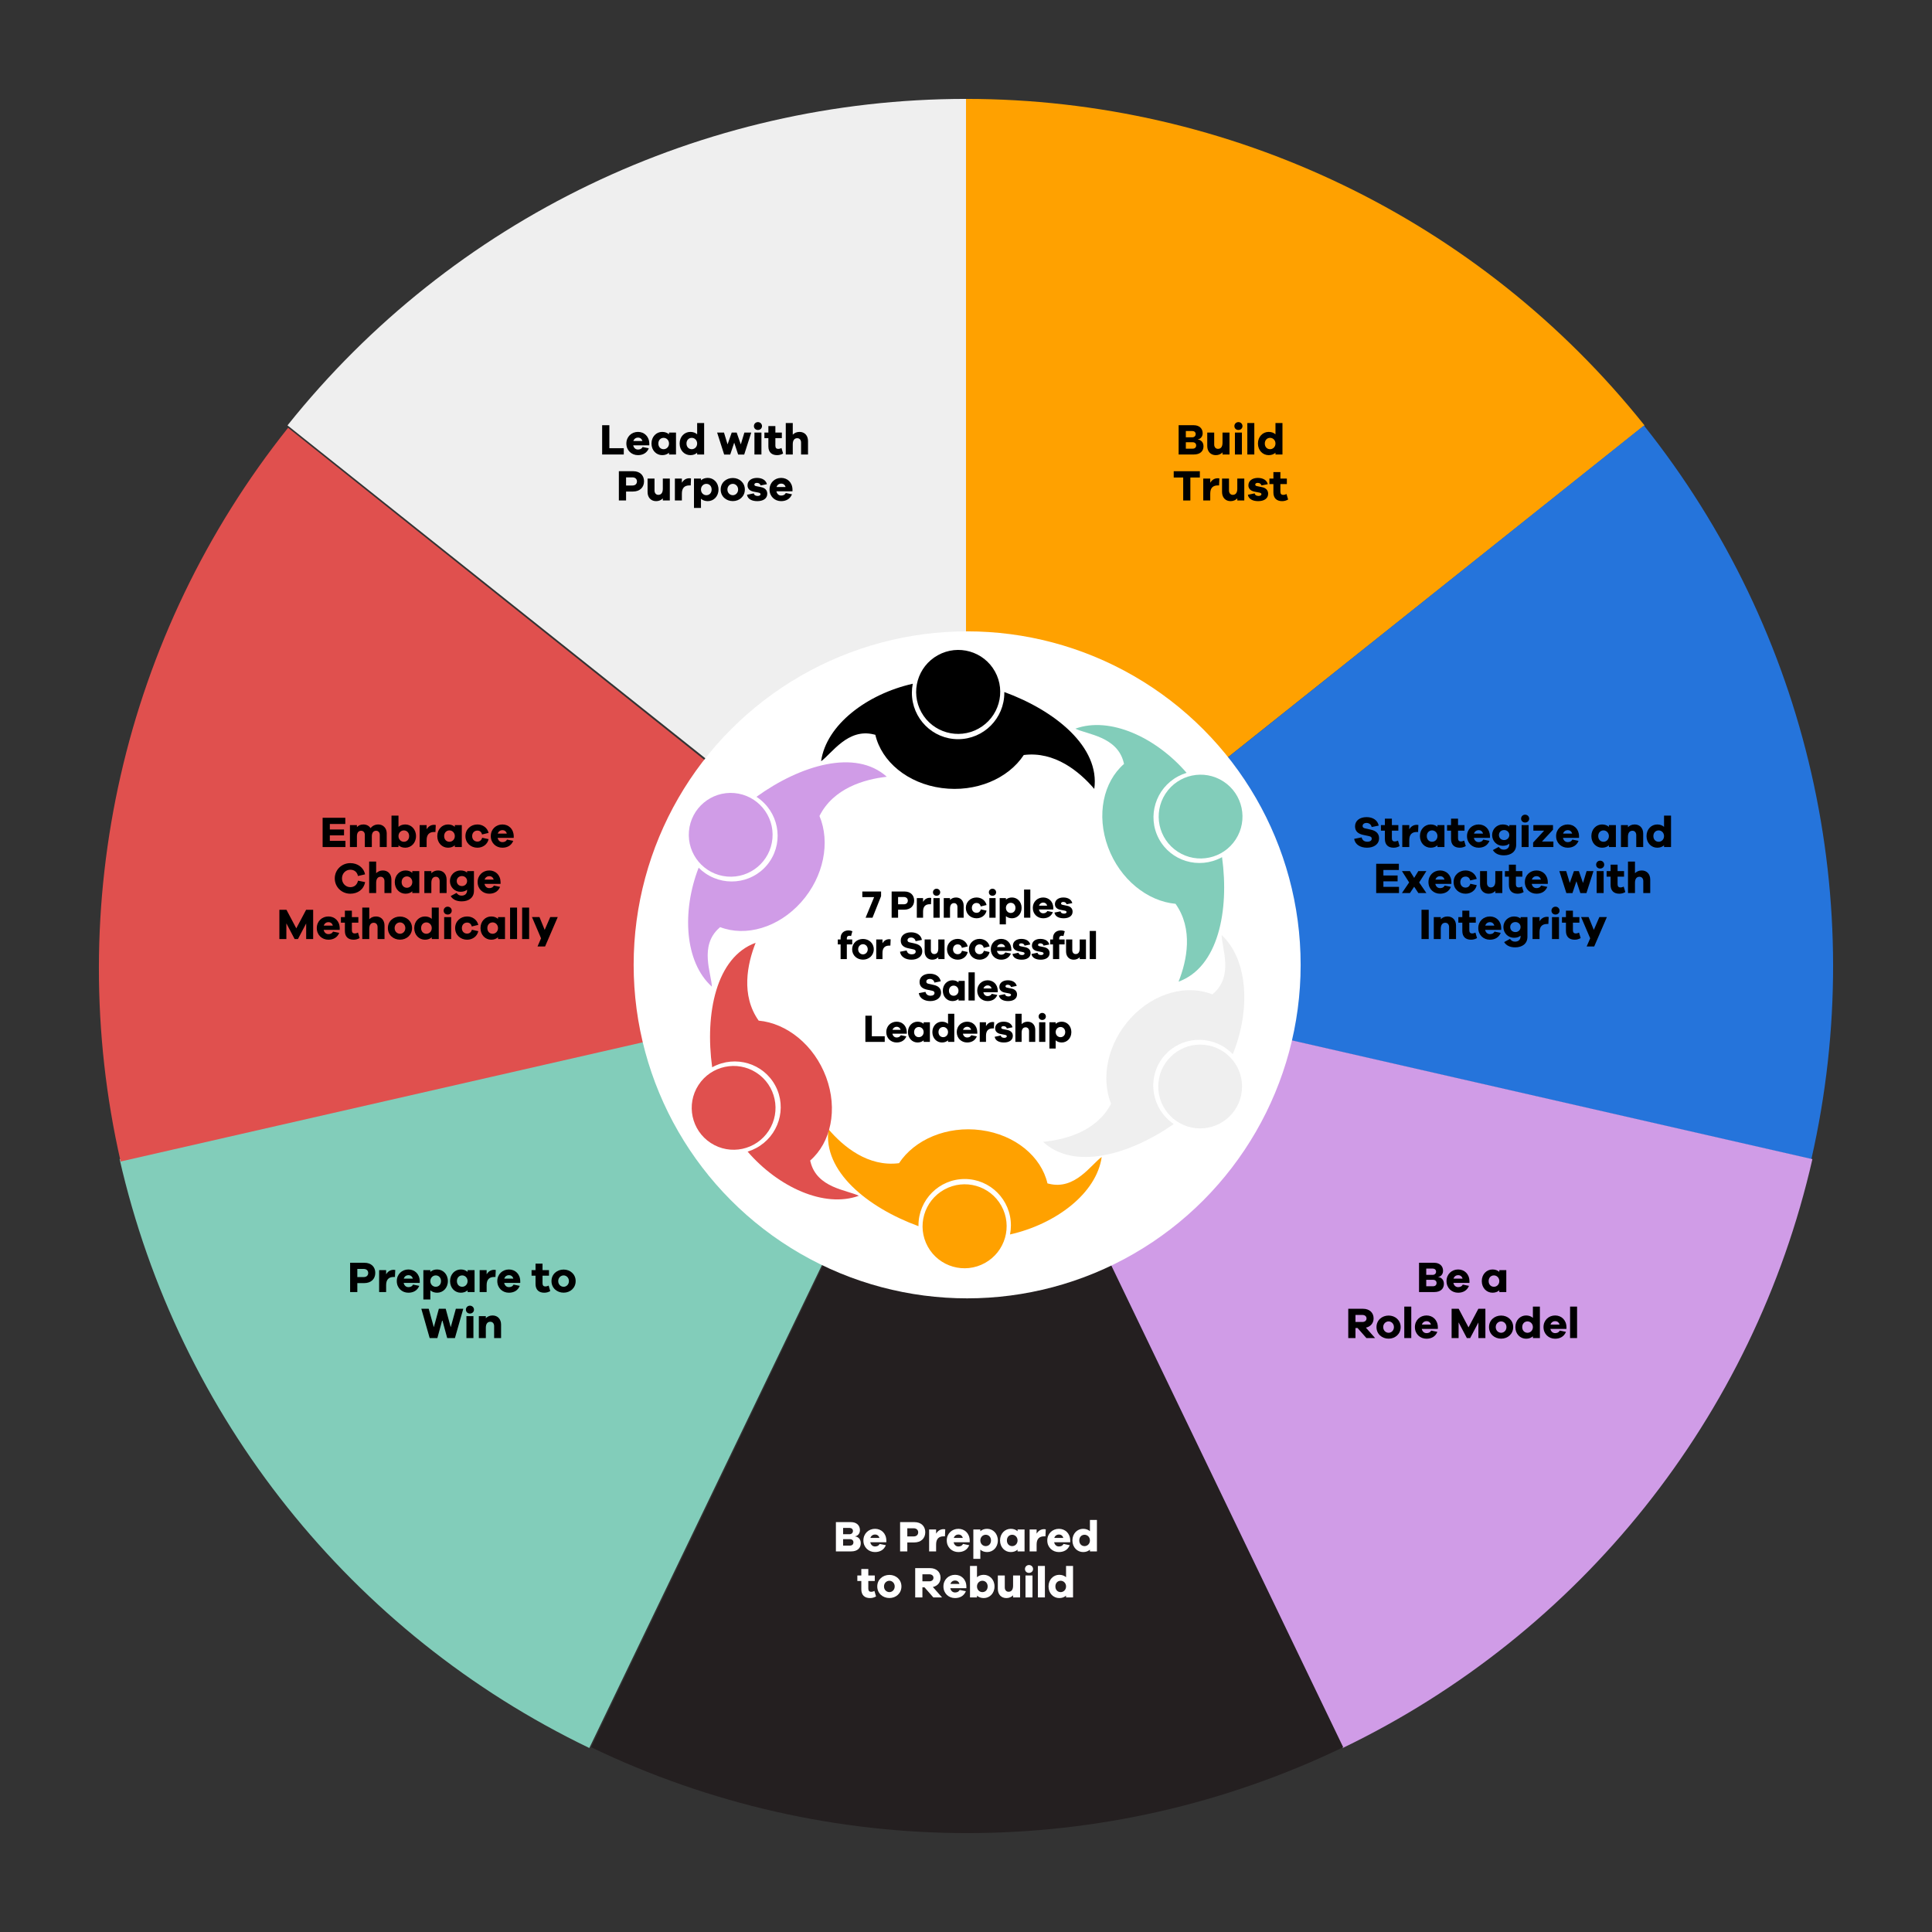 <svg xmlns="http://www.w3.org/2000/svg" xmlns:xlink="http://www.w3.org/1999/xlink" width="840px" height="840px" viewBox="0 0 840 840"><rect x="0" y="0" width="840" height="840" fill="#333333" stroke="none"/><title>sales leadership</title><g id="sales-leadership" stroke="none" stroke-width="1" fill="none" fill-rule="evenodd"><path d="M420,43 C534.828,43 643.406,95.245 715,184.944 L420,420 L420,43 Z" id="Fill-1" fill="#FFA100"></path><path d="M714.748,185 C786.28,274.715 813.074,392.127 787.545,504 L420,420.096 L714.748,185 Z" id="Fill-3" fill="#2574DB"></path><path d="M788,503.973 C762.439,615.937 687.271,710.171 583.775,760 L420,420 L788,503.973 Z" id="Fill-5" fill="#D09CE7"></path><path d="M584,759.665 C480.678,809.445 360.322,809.445 257,759.665 L420.5,420 L584,759.665 Z" id="Fill-7" fill="#241F20"></path><path d="M256.224,760 C152.729,710.171 77.561,615.937 52,503.973 L420,420 L256.224,760 Z" id="Fill-9" fill="#82CDBA"></path><path d="M52.455,505 C26.926,393.127 53.72,275.715 125.252,186 L420,421.095 L52.455,505 Z" id="Fill-11" fill="#E0504E"></path><path d="M125,184.945 C196.594,95.245 305.173,43 420,43 L420,420 L125,184.945 Z" id="Fill-13" fill="#EFEFEF"></path><circle id="Oval" fill="#FFFFFF" cx="420.5" cy="419.5" r="145"></circle><g id="Lead-with-Purpose" transform="translate(261.803, 183.526)" fill="#000000" fill-rule="nonzero"><polygon id="Path" points="9.405 11.343 3.135 11.343 3.135 1.349 0 1.349 0 14.079 9.405 14.079"></polygon><path d="M20.501,9.31 C20.444,6.194 18.278,4.256 15.58,4.256 C12.806,4.256 10.526,6.308 10.526,9.31 C10.526,12.331 12.806,14.364 15.561,14.364 C17.746,14.364 19.475,13.395 20.292,11.381 L17.594,10.83 C17.081,11.761 16.264,11.932 15.561,11.932 C14.535,11.932 13.756,11.229 13.509,10.089 L20.501,10.089 L20.501,9.31 Z M15.58,6.726 C16.454,6.726 17.214,7.201 17.499,8.227 L13.566,8.227 C13.851,7.258 14.725,6.726 15.58,6.726 Z" id="Shape"></path><path d="M32.11,4.541 L29.07,4.541 L29.07,5.301 C28.329,4.636 27.341,4.256 26.106,4.256 C23.579,4.256 21.451,6.308 21.451,9.31 C21.451,12.331 23.579,14.364 26.106,14.364 C27.341,14.364 28.329,13.984 29.07,13.319 L29.07,14.079 L32.11,14.079 L32.11,4.541 Z M26.733,11.78 C25.403,11.78 24.434,10.792 24.434,9.31 C24.434,7.847 25.403,6.84 26.733,6.84 C27.968,6.84 29.07,7.847 29.07,9.31 C29.07,10.792 27.968,11.78 26.733,11.78 Z" id="Shape"></path><path d="M44.346,0.399 L41.306,0.399 L41.306,5.301 C40.565,4.636 39.577,4.256 38.342,4.256 C35.815,4.256 33.687,6.308 33.687,9.31 C33.687,12.331 35.815,14.364 38.342,14.364 C39.577,14.364 40.565,13.984 41.306,13.319 L41.306,14.079 L44.346,14.079 L44.346,0.399 Z M38.969,11.78 C37.639,11.78 36.67,10.792 36.67,9.31 C36.67,7.847 37.639,6.84 38.969,6.84 C40.204,6.84 41.306,7.847 41.306,9.31 C41.306,10.792 40.204,11.78 38.969,11.78 Z" id="Shape"></path><polygon id="Path" points="64.828 4.541 61.845 4.541 60.287 9.69 58.482 4.541 56.335 4.541 54.53 9.671 52.972 4.541 49.989 4.541 53.048 14.098 55.689 14.098 57.418 8.93 59.128 14.098 61.769 14.098"></polygon><path d="M67.735,0 C66.709,0 65.987,0.798 65.987,1.729 C65.987,2.698 66.709,3.42 67.735,3.42 C68.761,3.42 69.502,2.698 69.502,1.729 C69.502,0.798 68.761,0 67.735,0 Z M69.255,14.079 L69.255,4.541 L66.215,4.541 L66.215,14.079 L69.255,14.079 Z" id="Shape"></path><path d="M77.976,11.267 C77.577,11.495 77.007,11.647 76.589,11.647 C75.791,11.647 75.316,11.248 75.316,10.26 L75.316,6.954 L78.128,6.954 L78.128,4.541 L75.316,4.541 L75.316,1.729 L72.276,1.729 L72.276,4.541 L70.547,4.541 L70.547,6.954 L72.276,6.954 L72.276,10.564 C72.276,13.072 73.701,14.364 76.076,14.364 C77.159,14.364 77.938,14.06 78.679,13.661 L77.976,11.267 Z" id="Path"></path><path d="M85.823,4.256 C84.607,4.256 83.619,4.693 82.878,5.453 L82.878,0.399 L79.838,0.399 L79.838,14.079 L82.878,14.079 L82.878,9.652 C82.878,7.809 83.657,6.992 84.835,6.992 C85.823,6.992 86.488,7.752 86.488,8.873 L86.488,14.079 L89.509,14.079 L89.509,8.227 C89.509,5.833 88.027,4.256 85.823,4.256 Z" id="Path"></path><path d="M7.268,21.349 L7.268,34.079 L10.402,34.079 L10.402,30.184 L13.405,30.184 C16.349,30.184 18.212,28.417 18.212,25.738 C18.212,23.116 16.407,21.349 13.537,21.349 L7.268,21.349 Z M10.402,27.562 L10.402,24.028 L13.177,24.028 C14.393,24.028 15.133,24.75 15.133,25.776 C15.133,26.859 14.393,27.562 13.177,27.562 L10.402,27.562 Z" id="Shape"></path><path d="M29.422,24.541 L26.381,24.541 L26.381,28.968 C26.381,30.811 25.602,31.628 24.405,31.628 C23.436,31.628 22.771,30.868 22.771,29.747 L22.771,24.541 L19.75,24.541 L19.75,30.393 C19.75,32.787 21.233,34.364 23.456,34.364 C24.652,34.364 25.66,33.927 26.381,33.167 L26.381,34.079 L29.422,34.079 L29.422,24.541 Z" id="Path"></path><path d="M37.953,24.408 C36.395,24.408 35.349,25.225 34.666,26.365 L34.666,24.541 L31.625,24.541 L31.625,34.079 L34.666,34.079 L34.666,31.096 C34.666,28.626 35.825,27.524 37.953,27.524 L38.504,27.524 L38.636,24.484 C38.408,24.427 38.218,24.408 37.953,24.408 Z" id="Path"></path><path d="M45.932,24.256 C44.697,24.256 43.709,24.636 42.968,25.301 L42.968,24.541 L39.928,24.541 L39.928,37.309 L42.968,37.309 L42.968,33.319 C43.709,33.984 44.697,34.364 45.932,34.364 C48.459,34.364 50.587,32.331 50.587,29.31 C50.587,26.308 48.459,24.256 45.932,24.256 Z M45.306,31.78 C44.071,31.78 42.968,30.792 42.968,29.31 C42.968,27.847 44.071,26.84 45.306,26.84 C46.636,26.84 47.605,27.847 47.605,29.31 C47.605,30.792 46.636,31.78 45.306,31.78 Z" id="Shape"></path><path d="M56.819,24.294 C53.931,24.294 51.538,26.308 51.538,29.31 C51.538,32.331 53.931,34.345 56.819,34.345 C59.651,34.345 62.044,32.331 62.044,29.31 C62.044,26.308 59.651,24.294 56.819,24.294 Z M56.819,31.78 C55.584,31.78 54.464,30.811 54.464,29.31 C54.464,27.828 55.584,26.84 56.819,26.84 C57.998,26.84 59.118,27.828 59.118,29.31 C59.118,30.811 57.998,31.78 56.819,31.78 Z" id="Shape"></path><path d="M62.975,31.59 C63.298,33.547 65.218,34.364 67.46,34.364 C69.968,34.364 71.791,33.262 71.791,31.153 C71.791,29.747 70.956,28.664 69.15,28.284 L66.909,27.828 C66.3,27.695 66.186,27.429 66.186,27.163 C66.186,26.821 66.453,26.422 67.269,26.422 C68.201,26.422 68.77,26.954 68.865,27.543 L71.639,26.992 C71.26,25.339 69.683,24.256 67.308,24.256 C64.894,24.256 63.203,25.529 63.203,27.486 C63.203,28.987 64.21,29.937 65.978,30.26 L67.915,30.64 C68.618,30.773 68.865,31.02 68.865,31.343 C68.865,31.761 68.428,32.103 67.63,32.103 C66.814,32.103 66.073,31.799 65.939,30.982 L62.975,31.59 Z" id="Path"></path><path d="M82.754,29.31 C82.698,26.194 80.531,24.256 77.834,24.256 C75.059,24.256 72.779,26.308 72.779,29.31 C72.779,32.331 75.059,34.364 77.814,34.364 C79.999,34.364 81.728,33.395 82.546,31.381 L79.847,30.83 C79.335,31.761 78.517,31.932 77.814,31.932 C76.788,31.932 76.01,31.229 75.763,30.089 L82.754,30.089 L82.754,29.31 Z M77.834,26.726 C78.707,26.726 79.468,27.201 79.752,28.227 L75.82,28.227 C76.105,27.258 76.978,26.726 77.834,26.726 Z" id="Shape"></path></g><g id="Embrace-Change-Metho" transform="translate(121.47, 354.605)" fill="#000000" fill-rule="nonzero"><polygon id="Path" points="28.718 10.982 21.936 10.982 21.936 8.588 28.11 8.588 28.11 6.042 21.936 6.042 21.936 3.648 28.662 3.648 28.662 0.95 18.8 0.95 18.8 13.68 28.718 13.68"></polygon><path d="M43.026,3.857 C41.544,3.857 40.404,4.484 39.644,5.472 C38.998,4.427 37.858,3.857 36.528,3.857 C35.292,3.857 34.361,4.294 33.715,5.016 L33.715,4.142 L30.675,4.142 L30.675,13.68 L33.715,13.68 L33.715,9.006 C33.715,7.41 34.438,6.593 35.539,6.593 C36.452,6.593 37.154,7.277 37.154,8.36 L37.154,13.68 L40.194,13.68 L40.194,9.006 C40.194,7.41 40.935,6.593 42.056,6.593 C42.95,6.593 43.653,7.277 43.653,8.36 L43.653,13.68 L46.673,13.68 L46.673,7.714 C46.673,5.396 45.059,3.857 43.026,3.857 Z" id="Path"></path><path d="M54.748,3.857 C53.514,3.857 52.526,4.237 51.785,4.902 L51.785,4.54747351e-13 L48.745,4.54747351e-13 L48.745,13.68 L51.785,13.68 L51.785,12.92 C52.526,13.585 53.514,13.965 54.748,13.965 C57.276,13.965 59.404,11.932 59.404,8.911 C59.404,5.909 57.276,3.857 54.748,3.857 Z M54.121,11.381 C52.886,11.381 51.785,10.393 51.785,8.911 C51.785,7.448 52.886,6.441 54.121,6.441 C55.452,6.441 56.42,7.448 56.42,8.911 C56.42,10.393 55.452,11.381 54.121,11.381 Z" id="Shape"></path><path d="M67.308,4.009 C65.749,4.009 64.704,4.826 64.02,5.966 L64.02,4.142 L60.98,4.142 L60.98,13.68 L64.02,13.68 L64.02,10.697 C64.02,8.227 65.18,7.125 67.308,7.125 L67.859,7.125 L67.992,4.085 C67.763,4.028 67.573,4.009 67.308,4.009 Z" id="Path"></path><path d="M79.316,4.142 L76.275,4.142 L76.275,4.902 C75.534,4.237 74.546,3.857 73.311,3.857 C70.784,3.857 68.656,5.909 68.656,8.911 C68.656,11.932 70.784,13.965 73.311,13.965 C74.546,13.965 75.534,13.585 76.275,12.92 L76.275,13.68 L79.316,13.68 L79.316,4.142 Z M73.939,11.381 C72.609,11.381 71.639,10.393 71.639,8.911 C71.639,7.448 72.609,6.441 73.939,6.441 C75.174,6.441 76.275,7.448 76.275,8.911 C76.275,10.393 75.174,11.381 73.939,11.381 Z" id="Shape"></path><path d="M86.099,11.305 C84.731,11.305 83.819,10.317 83.819,8.911 C83.819,7.524 84.731,6.517 86.099,6.517 C87.067,6.517 87.847,7.049 88.112,8.208 L90.963,7.524 C90.43,5.282 88.416,3.857 86.099,3.857 C83.249,3.857 80.892,5.909 80.892,8.911 C80.892,11.932 83.249,13.965 86.099,13.965 C88.474,13.965 90.487,12.502 90.963,10.241 L88.169,9.633 C87.847,10.792 87.067,11.305 86.099,11.305 Z" id="Path"></path><path d="M101.888,8.911 C101.831,5.795 99.665,3.857 96.966,3.857 C94.192,3.857 91.912,5.909 91.912,8.911 C91.912,11.932 94.192,13.965 96.948,13.965 C99.132,13.965 100.862,12.996 101.678,10.982 L98.981,10.431 C98.468,11.362 97.65,11.533 96.948,11.533 C95.921,11.533 95.142,10.83 94.895,9.69 L101.888,9.69 L101.888,8.911 Z M96.966,6.327 C97.841,6.327 98.6,6.802 98.885,7.828 L94.953,7.828 C95.237,6.859 96.112,6.327 96.966,6.327 Z" id="Shape"></path><path d="M34.191,28.303 C33.754,30.203 32.462,31.115 30.846,31.115 C28.832,31.115 27.218,29.481 27.218,27.315 C27.218,25.149 28.832,23.534 30.846,23.534 C32.48,23.534 33.773,24.427 34.172,26.27 L37.249,25.548 C36.642,22.527 33.981,20.665 30.846,20.665 C27.066,20.665 24.082,23.591 24.082,27.315 C24.082,31.058 27.066,33.965 30.846,33.965 C34.114,33.965 36.679,32.103 37.269,28.911 L34.191,28.303 Z" id="Path"></path><path d="M45.02,23.857 C43.804,23.857 42.816,24.294 42.075,25.054 L42.075,20 L39.035,20 L39.035,33.68 L42.075,33.68 L42.075,29.253 C42.075,27.41 42.855,26.593 44.032,26.593 C45.02,26.593 45.685,27.353 45.685,28.474 L45.685,33.68 L48.706,33.68 L48.706,27.828 C48.706,25.434 47.224,23.857 45.02,23.857 Z" id="Path"></path><path d="M60.828,24.142 L57.788,24.142 L57.788,24.902 C57.047,24.237 56.059,23.857 54.825,23.857 C52.297,23.857 50.169,25.909 50.169,28.911 C50.169,31.932 52.297,33.965 54.825,33.965 C56.059,33.965 57.047,33.585 57.788,32.92 L57.788,33.68 L60.828,33.68 L60.828,24.142 Z M55.452,31.381 C54.121,31.381 53.153,30.393 53.153,28.911 C53.153,27.448 54.121,26.441 55.452,26.441 C56.687,26.441 57.788,27.448 57.788,28.911 C57.788,30.393 56.687,31.381 55.452,31.381 Z" id="Shape"></path><path d="M68.999,23.857 C67.802,23.857 66.794,24.294 66.073,25.054 L66.073,24.142 L63.032,24.142 L63.032,33.68 L66.073,33.68 L66.073,29.253 C66.073,27.41 66.852,26.593 68.049,26.593 C69.017,26.593 69.683,27.353 69.683,28.474 L69.683,33.68 L72.704,33.68 L72.704,27.828 C72.704,25.434 71.222,23.857 68.999,23.857 Z" id="Path"></path><path d="M84.597,24.142 L81.615,24.142 L81.615,24.769 C80.93,24.18 79.981,23.857 78.746,23.857 C76.257,23.857 74.147,25.814 74.147,28.455 C74.147,31.153 76.257,33.129 78.746,33.129 C79.981,33.129 80.93,32.806 81.615,32.217 L81.615,32.483 C81.615,33.984 80.626,34.801 79.24,34.801 C78.251,34.801 77.719,34.478 76.998,33.623 L74.471,34.991 C75.401,36.53 77.073,37.29 79.258,37.29 C82.356,37.29 84.597,35.675 84.597,32.73 L84.597,24.142 Z M79.391,30.64 C78.061,30.64 77.112,29.728 77.112,28.455 C77.112,27.182 78.061,26.289 79.391,26.289 C80.608,26.289 81.615,27.182 81.615,28.455 C81.615,29.728 80.608,30.64 79.391,30.64 Z" id="Shape"></path><path d="M96.168,28.911 C96.112,25.795 93.945,23.857 91.248,23.857 C88.474,23.857 86.194,25.909 86.194,28.911 C86.194,31.932 88.474,33.965 91.228,33.965 C93.413,33.965 95.142,32.996 95.96,30.982 L93.261,30.431 C92.749,31.362 91.931,31.533 91.228,31.533 C90.203,31.533 89.424,30.83 89.177,29.69 L96.168,29.69 L96.168,28.911 Z M91.248,26.327 C92.121,26.327 92.882,26.802 93.166,27.828 L89.234,27.828 C89.519,26.859 90.392,26.327 91.248,26.327 Z" id="Shape"></path><polygon id="Path" points="14.687 40.95 11.628 40.95 7.353 49.025 3.078 40.95 0 40.95 0 53.68 3.04 53.68 3.04 46.859 6.631 53.68 8.075 53.68 11.647 46.897 11.647 53.68 14.687 53.68"></polygon><path d="M26.239,48.911 C26.182,45.795 24.016,43.857 21.318,43.857 C18.544,43.857 16.264,45.909 16.264,48.911 C16.264,51.932 18.544,53.965 21.299,53.965 C23.484,53.965 25.213,52.996 26.03,50.982 L23.332,50.431 C22.819,51.362 22.002,51.533 21.299,51.533 C20.273,51.533 19.494,50.83 19.247,49.69 L26.239,49.69 L26.239,48.911 Z M21.318,46.327 C22.192,46.327 22.952,46.802 23.237,47.828 L19.304,47.828 C19.589,46.859 20.463,46.327 21.318,46.327 Z" id="Shape"></path><path d="M34.181,50.868 C33.782,51.096 33.212,51.248 32.794,51.248 C31.996,51.248 31.521,50.849 31.521,49.861 L31.521,46.555 L34.333,46.555 L34.333,44.142 L31.521,44.142 L31.521,41.33 L28.481,41.33 L28.481,44.142 L26.752,44.142 L26.752,46.555 L28.481,46.555 L28.481,50.165 C28.481,52.673 29.906,53.965 32.281,53.965 C33.364,53.965 34.143,53.661 34.884,53.262 L34.181,50.868 Z" id="Path"></path><path d="M42.028,43.857 C40.812,43.857 39.824,44.294 39.083,45.054 L39.083,40 L36.043,40 L36.043,53.68 L39.083,53.68 L39.083,49.253 C39.083,47.41 39.862,46.593 41.04,46.593 C42.028,46.593 42.693,47.353 42.693,48.474 L42.693,53.68 L45.714,53.68 L45.714,47.828 C45.714,45.434 44.232,43.857 42.028,43.857 Z" id="Path"></path><path d="M52.459,43.895 C49.571,43.895 47.177,45.909 47.177,48.911 C47.177,51.932 49.571,53.946 52.459,53.946 C55.29,53.946 57.684,51.932 57.684,48.911 C57.684,45.909 55.29,43.895 52.459,43.895 Z M52.459,51.381 C51.224,51.381 50.103,50.412 50.103,48.911 C50.103,47.429 51.224,46.441 52.459,46.441 C53.637,46.441 54.758,47.429 54.758,48.911 C54.758,50.412 53.637,51.381 52.459,51.381 Z" id="Shape"></path><path d="M69.293,40 L66.253,40 L66.253,44.902 C65.512,44.237 64.524,43.857 63.289,43.857 C60.762,43.857 58.634,45.909 58.634,48.911 C58.634,51.932 60.762,53.965 63.289,53.965 C64.524,53.965 65.512,53.585 66.253,52.92 L66.253,53.68 L69.293,53.68 L69.293,40 Z M63.916,51.381 C62.586,51.381 61.617,50.393 61.617,48.911 C61.617,47.448 62.586,46.441 63.916,46.441 C65.151,46.441 66.253,47.448 66.253,48.911 C66.253,50.393 65.151,51.381 63.916,51.381 Z" id="Shape"></path><path d="M73.169,39.601 C72.143,39.601 71.421,40.399 71.421,41.33 C71.421,42.299 72.143,43.021 73.169,43.021 C74.195,43.021 74.936,42.299 74.936,41.33 C74.936,40.399 74.195,39.601 73.169,39.601 Z M74.689,53.68 L74.689,44.142 L71.649,44.142 L71.649,53.68 L74.689,53.68 Z" id="Shape"></path><path d="M81.624,51.305 C80.256,51.305 79.344,50.317 79.344,48.911 C79.344,47.524 80.256,46.517 81.624,46.517 C82.593,46.517 83.372,47.049 83.638,48.208 L86.488,47.524 C85.956,45.282 83.942,43.857 81.624,43.857 C78.774,43.857 76.418,45.909 76.418,48.911 C76.418,51.932 78.774,53.965 81.624,53.965 C83.999,53.965 86.013,52.502 86.488,50.241 L83.695,49.633 C83.372,50.792 82.593,51.305 81.624,51.305 Z" id="Path"></path><path d="M98.097,44.142 L95.057,44.142 L95.057,44.902 C94.316,44.237 93.328,43.857 92.093,43.857 C89.566,43.857 87.438,45.909 87.438,48.911 C87.438,51.932 89.566,53.965 92.093,53.965 C93.328,53.965 94.316,53.585 95.057,52.92 L95.057,53.68 L98.097,53.68 L98.097,44.142 Z M92.72,51.381 C91.39,51.381 90.421,50.393 90.421,48.911 C90.421,47.448 91.39,46.441 92.72,46.441 C93.955,46.441 95.057,47.448 95.057,48.911 C95.057,50.393 93.955,51.381 92.72,51.381 Z" id="Shape"></path><polygon id="Path" points="103.341 53.68 103.341 40 100.301 40 100.301 53.68"></polygon><polygon id="Path" points="108.585 53.68 108.585 40 105.545 40 105.545 53.68"></polygon><polygon id="Path" points="121.03 44.123 117.762 44.123 115.349 49.69 113.088 44.123 109.82 44.123 113.772 53.357 112.233 56.91 115.52 56.91"></polygon></g><g id="Prepare-to-Win" transform="translate(152.225, 549.035)" fill="#000000" fill-rule="nonzero"><path d="M0,0 L0,12.73 L3.135,12.73 L3.135,8.835 L6.137,8.835 C9.082,8.835 10.944,7.068 10.944,4.389 C10.944,1.767 9.139,0 6.27,0 L0,0 Z M3.135,6.213 L3.135,2.679 L5.909,2.679 C7.125,2.679 7.866,3.401 7.866,4.427 C7.866,5.51 7.125,6.213 5.909,6.213 L3.135,6.213 Z" id="Shape"></path><path d="M18.943,3.059 C17.385,3.059 16.34,3.876 15.656,5.016 L15.656,3.192 L12.616,3.192 L12.616,12.73 L15.656,12.73 L15.656,9.747 C15.656,7.277 16.815,6.175 18.943,6.175 L19.494,6.175 L19.627,3.135 C19.399,3.078 19.209,3.059 18.943,3.059 Z" id="Path"></path><path d="M30.267,7.961 C30.21,4.845 28.044,2.907 25.346,2.907 C22.572,2.907 20.292,4.959 20.292,7.961 C20.292,10.982 22.572,13.015 25.327,13.015 C27.512,13.015 29.241,12.046 30.058,10.032 L27.36,9.481 C26.847,10.412 26.03,10.583 25.327,10.583 C24.301,10.583 23.522,9.88 23.275,8.74 L30.267,8.74 L30.267,7.961 Z M25.346,5.377 C26.22,5.377 26.98,5.852 27.265,6.878 L23.332,6.878 C23.617,5.909 24.491,5.377 25.346,5.377 Z" id="Shape"></path><path d="M37.848,2.907 C36.613,2.907 35.625,3.287 34.884,3.952 L34.884,3.192 L31.844,3.192 L31.844,15.96 L34.884,15.96 L34.884,11.97 C35.625,12.635 36.613,13.015 37.848,13.015 C40.375,13.015 42.503,10.982 42.503,7.961 C42.503,4.959 40.375,2.907 37.848,2.907 Z M37.221,10.431 C35.986,10.431 34.884,9.443 34.884,7.961 C34.884,6.498 35.986,5.491 37.221,5.491 C38.551,5.491 39.52,6.498 39.52,7.961 C39.52,9.443 38.551,10.431 37.221,10.431 Z" id="Shape"></path><path d="M54.112,3.192 L51.072,3.192 L51.072,3.952 C50.331,3.287 49.343,2.907 48.108,2.907 C45.581,2.907 43.453,4.959 43.453,7.961 C43.453,10.982 45.581,13.015 48.108,13.015 C49.343,13.015 50.331,12.635 51.072,11.97 L51.072,12.73 L54.112,12.73 L54.112,3.192 Z M48.735,10.431 C47.405,10.431 46.436,9.443 46.436,7.961 C46.436,6.498 47.405,5.491 48.735,5.491 C49.97,5.491 51.072,6.498 51.072,7.961 C51.072,9.443 49.97,10.431 48.735,10.431 Z" id="Shape"></path><path d="M62.643,3.059 C61.085,3.059 60.04,3.876 59.356,5.016 L59.356,3.192 L56.316,3.192 L56.316,12.73 L59.356,12.73 L59.356,9.747 C59.356,7.277 60.515,6.175 62.643,6.175 L63.194,6.175 L63.327,3.135 C63.099,3.078 62.909,3.059 62.643,3.059 Z" id="Path"></path><path d="M73.967,7.961 C73.91,4.845 71.744,2.907 69.046,2.907 C66.272,2.907 63.992,4.959 63.992,7.961 C63.992,10.982 66.272,13.015 69.027,13.015 C71.212,13.015 72.941,12.046 73.758,10.032 L71.06,9.481 C70.547,10.412 69.73,10.583 69.027,10.583 C68.001,10.583 67.222,9.88 66.975,8.74 L73.967,8.74 L73.967,7.961 Z M69.046,5.377 C69.92,5.377 70.68,5.852 70.965,6.878 L67.032,6.878 C67.317,5.909 68.191,5.377 69.046,5.377 Z" id="Shape"></path><path d="M86.317,9.918 C85.918,10.146 85.348,10.298 84.93,10.298 C84.132,10.298 83.657,9.899 83.657,8.911 L83.657,5.605 L86.469,5.605 L86.469,3.192 L83.657,3.192 L83.657,0.38 L80.617,0.38 L80.617,3.192 L78.888,3.192 L78.888,5.605 L80.617,5.605 L80.617,9.215 C80.617,11.723 82.042,13.015 84.417,13.015 C85.5,13.015 86.279,12.711 87.02,12.312 L86.317,9.918 Z" id="Path"></path><path d="M92.834,2.945 C89.946,2.945 87.552,4.959 87.552,7.961 C87.552,10.982 89.946,12.996 92.834,12.996 C95.665,12.996 98.059,10.982 98.059,7.961 C98.059,4.959 95.665,2.945 92.834,2.945 Z M92.834,10.431 C91.599,10.431 90.478,9.462 90.478,7.961 C90.478,6.479 91.599,5.491 92.834,5.491 C94.012,5.491 95.133,6.479 95.133,7.961 C95.133,9.462 94.012,10.431 92.834,10.431 Z" id="Shape"></path><polygon id="Path" points="49.2 20 45.971 20 43.748 28.018 41.562 20 38.58 20 36.395 28.018 34.172 20 30.96 20 34.59 32.73 37.934 32.73 40.081 24.864 42.209 32.73 45.572 32.73"></polygon><path d="M52.089,18.651 C51.062,18.651 50.34,19.449 50.34,20.38 C50.34,21.349 51.062,22.071 52.089,22.071 C53.114,22.071 53.855,21.349 53.855,20.38 C53.855,19.449 53.114,18.651 52.089,18.651 Z M53.608,32.73 L53.608,23.192 L50.569,23.192 L50.569,32.73 L53.608,32.73 Z" id="Shape"></path><path d="M61.931,22.907 C60.733,22.907 59.727,23.344 59.005,24.104 L59.005,23.192 L55.965,23.192 L55.965,32.73 L59.005,32.73 L59.005,28.303 C59.005,26.46 59.783,25.643 60.98,25.643 C61.95,25.643 62.614,26.403 62.614,27.524 L62.614,32.73 L65.635,32.73 L65.635,26.878 C65.635,24.484 64.153,22.907 61.931,22.907 Z" id="Path"></path></g><g id="Build-Trust" transform="translate(510.311, 183.526)" fill="#000000" fill-rule="nonzero"><path d="M10.498,7.505 C11.352,7.41 12.588,6.574 12.588,4.826 C12.588,2.736 11.068,1.349 8.73,1.349 L2.138,1.349 L2.138,14.079 L8.749,14.079 C11.524,14.079 12.948,12.616 12.948,10.507 C12.948,8.588 11.675,7.676 10.498,7.581 L10.498,7.505 Z M5.272,3.876 L8.123,3.876 C8.921,3.876 9.547,4.389 9.547,5.187 C9.547,6.042 8.94,6.612 8.008,6.612 L5.272,6.612 L5.272,3.876 Z M5.272,11.552 L5.272,8.759 L8.255,8.759 C9.149,8.759 9.757,9.291 9.757,10.127 C9.757,11.001 9.206,11.552 8.198,11.552 L5.272,11.552 Z" id="Shape"></path><path d="M24.253,4.541 L21.213,4.541 L21.213,8.968 C21.213,10.811 20.434,11.628 19.238,11.628 C18.268,11.628 17.604,10.868 17.604,9.747 L17.604,4.541 L14.582,4.541 L14.582,10.393 C14.582,12.787 16.064,14.364 18.288,14.364 C19.485,14.364 20.491,13.927 21.213,13.167 L21.213,14.079 L24.253,14.079 L24.253,4.541 Z" id="Path"></path><path d="M28.13,0 C27.104,0 26.381,0.798 26.381,1.729 C26.381,2.698 27.104,3.42 28.13,3.42 C29.155,3.42 29.896,2.698 29.896,1.729 C29.896,0.798 29.155,0 28.13,0 Z M29.649,14.079 L29.649,4.541 L26.61,4.541 L26.61,14.079 L29.649,14.079 Z" id="Shape"></path><polygon id="Path" points="35.045 14.079 35.045 0.399 32.005 0.399 32.005 14.079"></polygon><path d="M47.282,0.399 L44.242,0.399 L44.242,5.301 C43.501,4.636 42.513,4.256 41.278,4.256 C38.751,4.256 36.623,6.308 36.623,9.31 C36.623,12.331 38.751,14.364 41.278,14.364 C42.513,14.364 43.501,13.984 44.242,13.319 L44.242,14.079 L47.282,14.079 L47.282,0.399 Z M41.904,11.78 C40.575,11.78 39.605,10.792 39.605,9.31 C39.605,7.847 40.575,6.84 41.904,6.84 C43.139,6.84 44.242,7.847 44.242,9.31 C44.242,10.792 43.139,11.78 41.904,11.78 Z" id="Shape"></path><polygon id="Path" points="11.362 24.085 11.362 21.349 0 21.349 0 24.085 4.123 24.085 4.123 34.079 7.239 34.079 7.239 24.085"></polygon><path d="M19.171,24.408 C17.613,24.408 16.568,25.225 15.884,26.365 L15.884,24.541 L12.844,24.541 L12.844,34.079 L15.884,34.079 L15.884,31.096 C15.884,28.626 17.043,27.524 19.171,27.524 L19.722,27.524 L19.855,24.484 C19.627,24.427 19.437,24.408 19.171,24.408 Z" id="Path"></path><path d="M30.685,24.541 L27.645,24.541 L27.645,28.968 C27.645,30.811 26.866,31.628 25.669,31.628 C24.7,31.628 24.035,30.868 24.035,29.747 L24.035,24.541 L21.014,24.541 L21.014,30.393 C21.014,32.787 22.496,34.364 24.719,34.364 C25.916,34.364 26.923,33.927 27.645,33.167 L27.645,34.079 L30.685,34.079 L30.685,24.541 Z" id="Path"></path><path d="M32.243,31.59 C32.566,33.547 34.485,34.364 36.727,34.364 C39.235,34.364 41.059,33.262 41.059,31.153 C41.059,29.747 40.223,28.664 38.418,28.284 L36.176,27.828 C35.568,27.695 35.454,27.429 35.454,27.163 C35.454,26.821 35.72,26.422 36.537,26.422 C37.468,26.422 38.038,26.954 38.133,27.543 L40.907,26.992 C40.527,25.339 38.95,24.256 36.575,24.256 C34.162,24.256 32.471,25.529 32.471,27.486 C32.471,28.987 33.478,29.937 35.245,30.26 L37.183,30.64 C37.886,30.773 38.133,31.02 38.133,31.343 C38.133,31.761 37.696,32.103 36.898,32.103 C36.081,32.103 35.34,31.799 35.207,30.982 L32.243,31.59 Z" id="Path"></path><path d="M49.039,31.267 C48.64,31.495 48.07,31.647 47.652,31.647 C46.854,31.647 46.379,31.248 46.379,30.26 L46.379,26.954 L49.191,26.954 L49.191,24.541 L46.379,24.541 L46.379,21.729 L43.339,21.729 L43.339,24.541 L41.61,24.541 L41.61,26.954 L43.339,26.954 L43.339,30.564 C43.339,33.072 44.764,34.364 47.139,34.364 C48.222,34.364 49.001,34.06 49.742,33.661 L49.039,31.267 Z" id="Path"></path></g><g id="Strategize-and-Execu" transform="translate(588.786, 354.206)" fill="#000000" fill-rule="nonzero"><path d="M5.396,1.064 C2.413,1.064 0.361,2.603 0.361,5.073 C0.361,7.391 1.957,8.341 3.781,8.759 L6.441,9.329 C7.353,9.519 7.619,9.88 7.619,10.45 C7.619,11.229 6.916,11.761 5.738,11.761 C4.465,11.761 3.553,11.191 3.23,9.88 L0,10.507 C0.342,12.996 2.698,14.364 5.567,14.364 C8.398,14.364 10.811,12.958 10.811,10.241 C10.811,8.227 9.519,7.03 7.315,6.536 L4.674,5.947 C3.876,5.776 3.648,5.396 3.648,4.883 C3.648,4.161 4.313,3.591 5.358,3.591 C6.365,3.591 7.353,4.18 7.581,5.377 L10.659,4.75 C10.184,2.432 8.17,1.064 5.396,1.064 Z" id="Path"></path><path d="M19.038,11.267 C18.639,11.495 18.069,11.647 17.651,11.647 C16.853,11.647 16.378,11.248 16.378,10.26 L16.378,6.954 L19.19,6.954 L19.19,4.541 L16.378,4.541 L16.378,1.729 L13.338,1.729 L13.338,4.541 L11.609,4.541 L11.609,6.954 L13.338,6.954 L13.338,10.564 C13.338,13.072 14.763,14.364 17.138,14.364 C18.221,14.364 19,14.06 19.741,13.661 L19.038,11.267 Z" id="Path"></path><path d="M27.227,4.408 C25.669,4.408 24.624,5.225 23.94,6.365 L23.94,4.541 L20.9,4.541 L20.9,14.079 L23.94,14.079 L23.94,11.096 C23.94,8.626 25.099,7.524 27.227,7.524 L27.778,7.524 L27.911,4.484 C27.683,4.427 27.493,4.408 27.227,4.408 Z" id="Path"></path><path d="M39.235,4.541 L36.195,4.541 L36.195,5.301 C35.454,4.636 34.466,4.256 33.231,4.256 C30.704,4.256 28.576,6.308 28.576,9.31 C28.576,12.331 30.704,14.364 33.231,14.364 C34.466,14.364 35.454,13.984 36.195,13.319 L36.195,14.079 L39.235,14.079 L39.235,4.541 Z M33.858,11.78 C32.528,11.78 31.559,10.792 31.559,9.31 C31.559,7.847 32.528,6.84 33.858,6.84 C35.093,6.84 36.195,7.847 36.195,9.31 C36.195,10.792 35.093,11.78 33.858,11.78 Z" id="Shape"></path><path d="M47.804,11.267 C47.405,11.495 46.835,11.647 46.417,11.647 C45.619,11.647 45.144,11.248 45.144,10.26 L45.144,6.954 L47.956,6.954 L47.956,4.541 L45.144,4.541 L45.144,1.729 L42.104,1.729 L42.104,4.541 L40.375,4.541 L40.375,6.954 L42.104,6.954 L42.104,10.564 C42.104,13.072 43.529,14.364 45.904,14.364 C46.987,14.364 47.766,14.06 48.507,13.661 L47.804,11.267 Z" id="Path"></path><path d="M59.014,9.31 C58.957,6.194 56.791,4.256 54.093,4.256 C51.319,4.256 49.039,6.308 49.039,9.31 C49.039,12.331 51.319,14.364 54.074,14.364 C56.259,14.364 57.988,13.395 58.805,11.381 L56.107,10.83 C55.594,11.761 54.777,11.932 54.074,11.932 C53.048,11.932 52.269,11.229 52.022,10.089 L59.014,10.089 L59.014,9.31 Z M54.093,6.726 C54.967,6.726 55.727,7.201 56.012,8.227 L52.079,8.227 C52.364,7.258 53.238,6.726 54.093,6.726 Z" id="Shape"></path><path d="M70.414,4.541 L67.431,4.541 L67.431,5.168 C66.747,4.579 65.797,4.256 64.562,4.256 C62.073,4.256 59.964,6.213 59.964,8.854 C59.964,11.552 62.073,13.528 64.562,13.528 C65.797,13.528 66.747,13.205 67.431,12.616 L67.431,12.882 C67.431,14.383 66.443,15.2 65.056,15.2 C64.068,15.2 63.536,14.877 62.814,14.022 L60.287,15.39 C61.218,16.929 62.89,17.689 65.075,17.689 C68.172,17.689 70.414,16.074 70.414,13.129 L70.414,4.541 Z M65.208,11.039 C63.878,11.039 62.928,10.127 62.928,8.854 C62.928,7.581 63.878,6.688 65.208,6.688 C66.424,6.688 67.431,7.581 67.431,8.854 C67.431,10.127 66.424,11.039 65.208,11.039 Z" id="Shape"></path><path d="M74.309,0 C73.283,0 72.561,0.798 72.561,1.729 C72.561,2.698 73.283,3.42 74.309,3.42 C75.335,3.42 76.076,2.698 76.076,1.729 C76.076,0.798 75.335,0 74.309,0 Z M75.829,14.079 L75.829,4.541 L72.789,4.541 L72.789,14.079 L75.829,14.079 Z" id="Shape"></path><polygon id="Path" points="86.602 11.666 81.643 11.666 86.431 6.536 86.431 4.541 77.9 4.541 77.9 6.954 82.574 6.954 77.786 12.122 77.786 14.079 86.602 14.079"></polygon><path d="M97.755,9.31 C97.698,6.194 95.532,4.256 92.834,4.256 C90.06,4.256 87.78,6.308 87.78,9.31 C87.78,12.331 90.06,14.364 92.815,14.364 C95,14.364 96.729,13.395 97.546,11.381 L94.848,10.83 C94.335,11.761 93.518,11.932 92.815,11.932 C91.789,11.932 91.01,11.229 90.763,10.089 L97.755,10.089 L97.755,9.31 Z M92.834,6.726 C93.708,6.726 94.468,7.201 94.753,8.227 L90.82,8.227 C91.105,7.258 91.979,6.726 92.834,6.726 Z" id="Shape"></path><path d="M113.772,4.541 L110.732,4.541 L110.732,5.301 C109.991,4.636 109.003,4.256 107.768,4.256 C105.241,4.256 103.113,6.308 103.113,9.31 C103.113,12.331 105.241,14.364 107.768,14.364 C109.003,14.364 109.991,13.984 110.732,13.319 L110.732,14.079 L113.772,14.079 L113.772,4.541 Z M108.395,11.78 C107.065,11.78 106.096,10.792 106.096,9.31 C106.096,7.847 107.065,6.84 108.395,6.84 C109.63,6.84 110.732,7.847 110.732,9.31 C110.732,10.792 109.63,11.78 108.395,11.78 Z" id="Shape"></path><path d="M121.942,4.256 C120.745,4.256 119.738,4.693 119.016,5.453 L119.016,4.541 L115.976,4.541 L115.976,14.079 L119.016,14.079 L119.016,9.652 C119.016,7.809 119.795,6.992 120.992,6.992 C121.961,6.992 122.626,7.752 122.626,8.873 L122.626,14.079 L125.647,14.079 L125.647,8.227 C125.647,5.833 124.165,4.256 121.942,4.256 Z" id="Path"></path><path d="M137.75,0.399 L134.71,0.399 L134.71,5.301 C133.969,4.636 132.981,4.256 131.746,4.256 C129.219,4.256 127.091,6.308 127.091,9.31 C127.091,12.331 129.219,14.364 131.746,14.364 C132.981,14.364 133.969,13.984 134.71,13.319 L134.71,14.079 L137.75,14.079 L137.75,0.399 Z M132.373,11.78 C131.043,11.78 130.074,10.792 130.074,9.31 C130.074,7.847 131.043,6.84 132.373,6.84 C133.608,6.84 134.71,7.847 134.71,9.31 C134.71,10.792 133.608,11.78 132.373,11.78 Z" id="Shape"></path><polygon id="Path" points="19.475 31.381 12.692 31.381 12.692 28.987 18.867 28.987 18.867 26.441 12.692 26.441 12.692 24.047 19.418 24.047 19.418 21.349 9.557 21.349 9.557 34.079 19.475 34.079"></polygon><polygon id="Path" points="28.234 29.462 31.388 24.522 27.892 24.522 26.068 27.486 24.225 24.522 20.748 24.522 23.883 29.462 20.748 34.079 24.225 34.079 26.068 31.324 27.892 34.079 31.388 34.079"></polygon><path d="M42.256,29.31 C42.199,26.194 40.033,24.256 37.335,24.256 C34.561,24.256 32.281,26.308 32.281,29.31 C32.281,32.331 34.561,34.364 37.316,34.364 C39.501,34.364 41.23,33.395 42.047,31.381 L39.349,30.83 C38.836,31.761 38.019,31.932 37.316,31.932 C36.29,31.932 35.511,31.229 35.264,30.089 L42.256,30.089 L42.256,29.31 Z M37.335,26.726 C38.209,26.726 38.969,27.201 39.254,28.227 L35.321,28.227 C35.606,27.258 36.48,26.726 37.335,26.726 Z" id="Shape"></path><path d="M48.412,31.704 C47.044,31.704 46.132,30.716 46.132,29.31 C46.132,27.923 47.044,26.916 48.412,26.916 C49.381,26.916 50.16,27.448 50.426,28.607 L53.276,27.923 C52.744,25.681 50.73,24.256 48.412,24.256 C45.562,24.256 43.206,26.308 43.206,29.31 C43.206,32.331 45.562,34.364 48.412,34.364 C50.787,34.364 52.801,32.901 53.276,30.64 L50.483,30.032 C50.16,31.191 49.381,31.704 48.412,31.704 Z" id="Path"></path><path d="M64.391,24.541 L61.351,24.541 L61.351,28.968 C61.351,30.811 60.572,31.628 59.375,31.628 C58.406,31.628 57.741,30.868 57.741,29.747 L57.741,24.541 L54.72,24.541 L54.72,30.393 C54.72,32.787 56.202,34.364 58.425,34.364 C59.622,34.364 60.629,33.927 61.351,33.167 L61.351,34.079 L64.391,34.079 L64.391,24.541 Z" id="Path"></path><path d="M72.96,31.267 C72.561,31.495 71.991,31.647 71.573,31.647 C70.775,31.647 70.3,31.248 70.3,30.26 L70.3,26.954 L73.112,26.954 L73.112,24.541 L70.3,24.541 L70.3,21.729 L67.26,21.729 L67.26,24.541 L65.531,24.541 L65.531,26.954 L67.26,26.954 L67.26,30.564 C67.26,33.072 68.685,34.364 71.06,34.364 C72.143,34.364 72.922,34.06 73.663,33.661 L72.96,31.267 Z" id="Path"></path><path d="M84.17,29.31 C84.113,26.194 81.947,24.256 79.249,24.256 C76.475,24.256 74.195,26.308 74.195,29.31 C74.195,32.331 76.475,34.364 79.23,34.364 C81.415,34.364 83.144,33.395 83.961,31.381 L81.263,30.83 C80.75,31.761 79.933,31.932 79.23,31.932 C78.204,31.932 77.425,31.229 77.178,30.089 L84.17,30.089 L84.17,29.31 Z M79.249,26.726 C80.123,26.726 80.883,27.201 81.168,28.227 L77.235,28.227 C77.52,27.258 78.394,26.726 79.249,26.726 Z" id="Shape"></path><polygon id="Path" points="104.025 24.541 101.042 24.541 99.484 29.69 97.679 24.541 95.532 24.541 93.727 29.671 92.169 24.541 89.186 24.541 92.245 34.098 94.886 34.098 96.615 28.93 98.325 34.098 100.966 34.098"></polygon><path d="M106.932,20 C105.906,20 105.184,20.798 105.184,21.729 C105.184,22.698 105.906,23.42 106.932,23.42 C107.958,23.42 108.699,22.698 108.699,21.729 C108.699,20.798 107.958,20 106.932,20 Z M108.452,34.079 L108.452,24.541 L105.412,24.541 L105.412,34.079 L108.452,34.079 Z" id="Shape"></path><path d="M117.173,31.267 C116.774,31.495 116.204,31.647 115.786,31.647 C114.988,31.647 114.513,31.248 114.513,30.26 L114.513,26.954 L117.325,26.954 L117.325,24.541 L114.513,24.541 L114.513,21.729 L111.473,21.729 L111.473,24.541 L109.744,24.541 L109.744,26.954 L111.473,26.954 L111.473,30.564 C111.473,33.072 112.898,34.364 115.273,34.364 C116.356,34.364 117.135,34.06 117.876,33.661 L117.173,31.267 Z" id="Path"></path><path d="M125.02,24.256 C123.804,24.256 122.816,24.693 122.075,25.453 L122.075,20.399 L119.035,20.399 L119.035,34.079 L122.075,34.079 L122.075,29.652 C122.075,27.809 122.854,26.992 124.032,26.992 C125.02,26.992 125.685,27.752 125.685,28.873 L125.685,34.079 L128.706,34.079 L128.706,28.227 C128.706,25.833 127.224,24.256 125.02,24.256 Z" id="Path"></path><polygon id="Path" points="32.395 54.079 32.395 41.349 29.26 41.349 29.26 54.079"></polygon><path d="M40.565,44.256 C39.368,44.256 38.361,44.693 37.639,45.453 L37.639,44.541 L34.599,44.541 L34.599,54.079 L37.639,54.079 L37.639,49.652 C37.639,47.809 38.418,46.992 39.615,46.992 C40.584,46.992 41.249,47.752 41.249,48.873 L41.249,54.079 L44.27,54.079 L44.27,48.227 C44.27,45.833 42.788,44.256 40.565,44.256 Z" id="Path"></path><path d="M52.706,51.267 C52.307,51.495 51.737,51.647 51.319,51.647 C50.521,51.647 50.046,51.248 50.046,50.26 L50.046,46.954 L52.858,46.954 L52.858,44.541 L50.046,44.541 L50.046,41.729 L47.006,41.729 L47.006,44.541 L45.277,44.541 L45.277,46.954 L47.006,46.954 L47.006,50.564 C47.006,53.072 48.431,54.364 50.806,54.364 C51.889,54.364 52.668,54.06 53.409,53.661 L52.706,51.267 Z" id="Path"></path><path d="M63.916,49.31 C63.859,46.194 61.693,44.256 58.995,44.256 C56.221,44.256 53.941,46.308 53.941,49.31 C53.941,52.331 56.221,54.364 58.976,54.364 C61.161,54.364 62.89,53.395 63.707,51.381 L61.009,50.83 C60.496,51.761 59.679,51.932 58.976,51.932 C57.95,51.932 57.171,51.229 56.924,50.089 L63.916,50.089 L63.916,49.31 Z M58.995,46.726 C59.869,46.726 60.629,47.201 60.914,48.227 L56.981,48.227 C57.266,47.258 58.14,46.726 58.995,46.726 Z" id="Shape"></path><path d="M75.316,44.541 L72.333,44.541 L72.333,45.168 C71.649,44.579 70.699,44.256 69.464,44.256 C66.975,44.256 64.866,46.213 64.866,48.854 C64.866,51.552 66.975,53.528 69.464,53.528 C70.699,53.528 71.649,53.205 72.333,52.616 L72.333,52.882 C72.333,54.383 71.345,55.2 69.958,55.2 C68.97,55.2 68.438,54.877 67.716,54.022 L65.189,55.39 C66.12,56.929 67.792,57.689 69.977,57.689 C73.074,57.689 75.316,56.074 75.316,53.129 L75.316,44.541 Z M70.11,51.039 C68.78,51.039 67.83,50.127 67.83,48.854 C67.83,47.581 68.78,46.688 70.11,46.688 C71.326,46.688 72.333,47.581 72.333,48.854 C72.333,50.127 71.326,51.039 70.11,51.039 Z" id="Shape"></path><path d="M83.866,44.408 C82.308,44.408 81.263,45.225 80.579,46.365 L80.579,44.541 L77.539,44.541 L77.539,54.079 L80.579,54.079 L80.579,51.096 C80.579,48.626 81.738,47.524 83.866,47.524 L84.417,47.524 L84.55,44.484 C84.322,44.427 84.132,44.408 83.866,44.408 Z" id="Path"></path><path d="M87.514,40 C86.488,40 85.766,40.798 85.766,41.729 C85.766,42.698 86.488,43.42 87.514,43.42 C88.54,43.42 89.281,42.698 89.281,41.729 C89.281,40.798 88.54,40 87.514,40 Z M89.034,54.079 L89.034,44.541 L85.994,44.541 L85.994,54.079 L89.034,54.079 Z" id="Shape"></path><path d="M97.755,51.267 C97.356,51.495 96.786,51.647 96.368,51.647 C95.57,51.647 95.095,51.248 95.095,50.26 L95.095,46.954 L97.907,46.954 L97.907,44.541 L95.095,44.541 L95.095,41.729 L92.055,41.729 L92.055,44.541 L90.326,44.541 L90.326,46.954 L92.055,46.954 L92.055,50.564 C92.055,53.072 93.48,54.364 95.855,54.364 C96.938,54.364 97.717,54.06 98.458,53.661 L97.755,51.267 Z" id="Path"></path><polygon id="Path" points="109.858 44.522 106.59 44.522 104.177 50.089 101.916 44.522 98.648 44.522 102.6 53.756 101.061 57.309 104.348 57.309"></polygon></g><g id="Be-a-Role-Model" transform="translate(586.199, 549.035)" fill="#000000" fill-rule="nonzero"><path d="M39.13,6.156 C39.986,6.061 41.221,5.225 41.221,3.477 C41.221,1.387 39.7,0 37.364,0 L30.77,0 L30.77,12.73 L37.383,12.73 C40.157,12.73 41.581,11.267 41.581,9.158 C41.581,7.239 40.309,6.327 39.13,6.232 L39.13,6.156 Z M33.906,2.527 L36.755,2.527 C37.553,2.527 38.181,3.04 38.181,3.838 C38.181,4.693 37.572,5.263 36.642,5.263 L33.906,5.263 L33.906,2.527 Z M33.906,10.203 L33.906,7.41 L36.889,7.41 C37.782,7.41 38.389,7.942 38.389,8.778 C38.389,9.652 37.839,10.203 36.831,10.203 L33.906,10.203 Z" id="Shape"></path><path d="M52.697,7.961 C52.639,4.845 50.474,2.907 47.776,2.907 C45.002,2.907 42.721,4.959 42.721,7.961 C42.721,10.982 45.002,13.015 47.757,13.015 C49.941,13.015 51.67,12.046 52.487,10.032 L49.789,9.481 C49.276,10.412 48.459,10.583 47.757,10.583 C46.73,10.583 45.952,9.88 45.705,8.74 L52.697,8.74 L52.697,7.961 Z M47.776,5.377 C48.65,5.377 49.41,5.852 49.694,6.878 L45.761,6.878 C46.047,5.909 46.92,5.377 47.776,5.377 Z" id="Shape"></path><path d="M68.713,3.192 L65.674,3.192 L65.674,3.952 C64.933,3.287 63.944,2.907 62.709,2.907 C60.182,2.907 58.054,4.959 58.054,7.961 C58.054,10.982 60.182,13.015 62.709,13.015 C63.944,13.015 64.933,12.635 65.674,11.97 L65.674,12.73 L68.713,12.73 L68.713,3.192 Z M63.337,10.431 C62.007,10.431 61.038,9.443 61.038,7.961 C61.038,6.498 62.007,5.491 63.337,5.491 C64.572,5.491 65.674,6.498 65.674,7.961 C65.674,9.443 64.572,10.431 63.337,10.431 Z" id="Shape"></path><path d="M11.666,32.73 L7.676,28.208 C9.728,27.752 11.02,26.251 11.02,24.161 C11.02,21.672 9.196,20 6.441,20 L0,20 L0,32.73 L3.135,32.73 L3.135,28.36 L4.047,28.36 L7.885,32.73 L11.666,32.73 Z M3.135,25.738 L3.135,22.679 L6.099,22.679 C7.22,22.679 7.942,23.287 7.942,24.199 C7.942,25.13 7.22,25.738 6.099,25.738 L3.135,25.738 Z" id="Shape"></path><path d="M17.556,22.945 C14.668,22.945 12.274,24.959 12.274,27.961 C12.274,30.982 14.668,32.996 17.556,32.996 C20.387,32.996 22.781,30.982 22.781,27.961 C22.781,24.959 20.387,22.945 17.556,22.945 Z M17.556,30.431 C16.321,30.431 15.2,29.462 15.2,27.961 C15.2,26.479 16.321,25.491 17.556,25.491 C18.734,25.491 19.855,26.479 19.855,27.961 C19.855,29.462 18.734,30.431 17.556,30.431 Z" id="Shape"></path><polygon id="Path" points="27.398 32.73 27.398 19.05 24.358 19.05 24.358 32.73"></polygon><path d="M38.95,27.961 C38.893,24.845 36.727,22.907 34.029,22.907 C31.255,22.907 28.975,24.959 28.975,27.961 C28.975,30.982 31.255,33.015 34.01,33.015 C36.195,33.015 37.924,32.046 38.741,30.032 L36.043,29.481 C35.53,30.412 34.713,30.583 34.01,30.583 C32.984,30.583 32.205,29.88 31.958,28.74 L38.95,28.74 L38.95,27.961 Z M34.029,25.377 C34.903,25.377 35.663,25.852 35.948,26.878 L32.015,26.878 C32.3,25.909 33.174,25.377 34.029,25.377 Z" id="Shape"></path><polygon id="Path" points="59.622 20 56.563 20 52.288 28.075 48.013 20 44.935 20 44.935 32.73 47.975 32.73 47.975 25.909 51.566 32.73 53.01 32.73 56.582 25.947 56.582 32.73 59.622 32.73"></polygon><path d="M66.481,22.945 C63.593,22.945 61.199,24.959 61.199,27.961 C61.199,30.982 63.593,32.996 66.481,32.996 C69.312,32.996 71.706,30.982 71.706,27.961 C71.706,24.959 69.312,22.945 66.481,22.945 Z M66.481,30.431 C65.246,30.431 64.125,29.462 64.125,27.961 C64.125,26.479 65.246,25.491 66.481,25.491 C67.659,25.491 68.78,26.479 68.78,27.961 C68.78,29.462 67.659,30.431 66.481,30.431 Z" id="Shape"></path><path d="M83.315,19.05 L80.275,19.05 L80.275,23.952 C79.534,23.287 78.546,22.907 77.311,22.907 C74.784,22.907 72.656,24.959 72.656,27.961 C72.656,30.982 74.784,33.015 77.311,33.015 C78.546,33.015 79.534,32.635 80.275,31.97 L80.275,32.73 L83.315,32.73 L83.315,19.05 Z M77.938,30.431 C76.608,30.431 75.639,29.443 75.639,27.961 C75.639,26.498 76.608,25.491 77.938,25.491 C79.173,25.491 80.275,26.498 80.275,27.961 C80.275,29.443 79.173,30.431 77.938,30.431 Z" id="Shape"></path><path d="M94.867,27.961 C94.81,24.845 92.644,22.907 89.946,22.907 C87.172,22.907 84.892,24.959 84.892,27.961 C84.892,30.982 87.172,33.015 89.927,33.015 C92.112,33.015 93.841,32.046 94.658,30.032 L91.96,29.481 C91.447,30.412 90.63,30.583 89.927,30.583 C88.901,30.583 88.122,29.88 87.875,28.74 L94.867,28.74 L94.867,27.961 Z M89.946,25.377 C90.82,25.377 91.58,25.852 91.865,26.878 L87.932,26.878 C88.217,25.909 89.091,25.377 89.946,25.377 Z" id="Shape"></path><polygon id="Path" points="99.484 32.73 99.484 19.05 96.444 19.05 96.444 32.73"></polygon></g><g id="Be-Prepared-to-Rebui" transform="translate(363.437, 660.845)" fill="#FFFFFF" fill-rule="nonzero"><path d="M8.36,7.106 C9.215,7.011 10.45,6.175 10.45,4.427 C10.45,2.337 8.93,0.95 6.593,0.95 L0,0.95 L0,13.68 L6.612,13.68 C9.386,13.68 10.811,12.217 10.811,10.108 C10.811,8.189 9.538,7.277 8.36,7.182 L8.36,7.106 Z M3.135,3.477 L5.985,3.477 C6.783,3.477 7.41,3.99 7.41,4.788 C7.41,5.643 6.802,6.213 5.871,6.213 L3.135,6.213 L3.135,3.477 Z M3.135,11.153 L3.135,8.36 L6.118,8.36 C7.011,8.36 7.619,8.892 7.619,9.728 C7.619,10.602 7.068,11.153 6.061,11.153 L3.135,11.153 Z" id="Shape"></path><path d="M21.926,8.911 C21.869,5.795 19.703,3.857 17.005,3.857 C14.231,3.857 11.951,5.909 11.951,8.911 C11.951,11.932 14.231,13.965 16.986,13.965 C19.171,13.965 20.9,12.996 21.717,10.982 L19.019,10.431 C18.506,11.362 17.689,11.533 16.986,11.533 C15.96,11.533 15.181,10.83 14.934,9.69 L21.926,9.69 L21.926,8.911 Z M17.005,6.327 C17.879,6.327 18.639,6.802 18.924,7.828 L14.991,7.828 C15.276,6.859 16.15,6.327 17.005,6.327 Z" id="Shape"></path><path d="M27.911,0.95 L27.911,13.68 L31.046,13.68 L31.046,9.785 L34.048,9.785 C36.993,9.785 38.855,8.018 38.855,5.339 C38.855,2.717 37.05,0.95 34.181,0.95 L27.911,0.95 Z M31.046,7.163 L31.046,3.629 L33.82,3.629 C35.036,3.629 35.777,4.351 35.777,5.377 C35.777,6.46 35.036,7.163 33.82,7.163 L31.046,7.163 Z" id="Shape"></path><path d="M46.854,4.009 C45.296,4.009 44.251,4.826 43.567,5.966 L43.567,4.142 L40.527,4.142 L40.527,13.68 L43.567,13.68 L43.567,10.697 C43.567,8.227 44.726,7.125 46.854,7.125 L47.405,7.125 L47.538,4.085 C47.31,4.028 47.12,4.009 46.854,4.009 Z" id="Path"></path><path d="M58.178,8.911 C58.121,5.795 55.955,3.857 53.257,3.857 C50.483,3.857 48.203,5.909 48.203,8.911 C48.203,11.932 50.483,13.965 53.238,13.965 C55.423,13.965 57.152,12.996 57.969,10.982 L55.271,10.431 C54.758,11.362 53.941,11.533 53.238,11.533 C52.212,11.533 51.433,10.83 51.186,9.69 L58.178,9.69 L58.178,8.911 Z M53.257,6.327 C54.131,6.327 54.891,6.802 55.176,7.828 L51.243,7.828 C51.528,6.859 52.402,6.327 53.257,6.327 Z" id="Shape"></path><path d="M65.759,3.857 C64.524,3.857 63.536,4.237 62.795,4.902 L62.795,4.142 L59.755,4.142 L59.755,16.91 L62.795,16.91 L62.795,12.92 C63.536,13.585 64.524,13.965 65.759,13.965 C68.286,13.965 70.414,11.932 70.414,8.911 C70.414,5.909 68.286,3.857 65.759,3.857 Z M65.132,11.381 C63.897,11.381 62.795,10.393 62.795,8.911 C62.795,7.448 63.897,6.441 65.132,6.441 C66.462,6.441 67.431,7.448 67.431,8.911 C67.431,10.393 66.462,11.381 65.132,11.381 Z" id="Shape"></path><path d="M82.023,4.142 L78.983,4.142 L78.983,4.902 C78.242,4.237 77.254,3.857 76.019,3.857 C73.492,3.857 71.364,5.909 71.364,8.911 C71.364,11.932 73.492,13.965 76.019,13.965 C77.254,13.965 78.242,13.585 78.983,12.92 L78.983,13.68 L82.023,13.68 L82.023,4.142 Z M76.646,11.381 C75.316,11.381 74.347,10.393 74.347,8.911 C74.347,7.448 75.316,6.441 76.646,6.441 C77.881,6.441 78.983,7.448 78.983,8.911 C78.983,10.393 77.881,11.381 76.646,11.381 Z" id="Shape"></path><path d="M90.554,4.009 C88.996,4.009 87.951,4.826 87.267,5.966 L87.267,4.142 L84.227,4.142 L84.227,13.68 L87.267,13.68 L87.267,10.697 C87.267,8.227 88.426,7.125 90.554,7.125 L91.105,7.125 L91.238,4.085 C91.01,4.028 90.82,4.009 90.554,4.009 Z" id="Path"></path><path d="M101.878,8.911 C101.821,5.795 99.655,3.857 96.957,3.857 C94.183,3.857 91.903,5.909 91.903,8.911 C91.903,11.932 94.183,13.965 96.938,13.965 C99.123,13.965 100.852,12.996 101.669,10.982 L98.971,10.431 C98.458,11.362 97.641,11.533 96.938,11.533 C95.912,11.533 95.133,10.83 94.886,9.69 L101.878,9.69 L101.878,8.911 Z M96.957,6.327 C97.831,6.327 98.591,6.802 98.876,7.828 L94.943,7.828 C95.228,6.859 96.102,6.327 96.957,6.327 Z" id="Shape"></path><path d="M113.487,0 L110.447,0 L110.447,4.902 C109.706,4.237 108.718,3.857 107.483,3.857 C104.956,3.857 102.828,5.909 102.828,8.911 C102.828,11.932 104.956,13.965 107.483,13.965 C108.718,13.965 109.706,13.585 110.447,12.92 L110.447,13.68 L113.487,13.68 L113.487,0 Z M108.11,11.381 C106.78,11.381 105.811,10.393 105.811,8.911 C105.811,7.448 106.78,6.441 108.11,6.441 C109.345,6.441 110.447,7.448 110.447,8.911 C110.447,10.393 109.345,11.381 108.11,11.381 Z" id="Shape"></path><path d="M16.748,30.868 C16.349,31.096 15.78,31.248 15.361,31.248 C14.563,31.248 14.088,30.849 14.088,29.861 L14.088,26.555 L16.901,26.555 L16.901,24.142 L14.088,24.142 L14.088,21.33 L11.049,21.33 L11.049,24.142 L9.319,24.142 L9.319,26.555 L11.049,26.555 L11.049,30.165 C11.049,32.673 12.473,33.965 14.848,33.965 C15.931,33.965 16.71,33.661 17.451,33.262 L16.748,30.868 Z" id="Path"></path><path d="M23.265,23.895 C20.378,23.895 17.983,25.909 17.983,28.911 C17.983,31.932 20.378,33.946 23.265,33.946 C26.096,33.946 28.491,31.932 28.491,28.911 C28.491,25.909 26.096,23.895 23.265,23.895 Z M23.265,31.381 C22.03,31.381 20.91,30.412 20.91,28.911 C20.91,27.429 22.03,26.441 23.265,26.441 C24.444,26.441 25.564,27.429 25.564,28.911 C25.564,30.412 24.444,31.381 23.265,31.381 Z" id="Shape"></path><path d="M46.142,33.68 L42.151,29.158 C44.203,28.702 45.495,27.201 45.495,25.111 C45.495,22.622 43.672,20.95 40.916,20.95 L34.475,20.95 L34.475,33.68 L37.611,33.68 L37.611,29.31 L38.523,29.31 L42.361,33.68 L46.142,33.68 Z M37.611,26.688 L37.611,23.629 L40.575,23.629 C41.696,23.629 42.417,24.237 42.417,25.149 C42.417,26.08 41.696,26.688 40.575,26.688 L37.611,26.688 Z" id="Shape"></path><path d="M56.724,28.911 C56.667,25.795 54.502,23.857 51.803,23.857 C49.029,23.857 46.749,25.909 46.749,28.911 C46.749,31.932 49.029,33.965 51.785,33.965 C53.969,33.965 55.699,32.996 56.516,30.982 L53.818,30.431 C53.304,31.362 52.487,31.533 51.785,31.533 C50.758,31.533 49.98,30.83 49.733,29.69 L56.724,29.69 L56.724,28.911 Z M51.803,26.327 C52.678,26.327 53.438,26.802 53.722,27.828 L49.789,27.828 C50.075,26.859 50.949,26.327 51.803,26.327 Z" id="Shape"></path><path d="M64.305,23.857 C63.071,23.857 62.083,24.237 61.342,24.902 L61.342,20 L58.301,20 L58.301,33.68 L61.342,33.68 L61.342,32.92 C62.083,33.585 63.071,33.965 64.305,33.965 C66.832,33.965 68.96,31.932 68.96,28.911 C68.96,25.909 66.832,23.857 64.305,23.857 Z M63.678,31.381 C62.444,31.381 61.342,30.393 61.342,28.911 C61.342,27.448 62.444,26.441 63.678,26.441 C65.008,26.441 65.978,27.448 65.978,28.911 C65.978,30.393 65.008,31.381 63.678,31.381 Z" id="Shape"></path><path d="M80.076,24.142 L77.035,24.142 L77.035,28.569 C77.035,30.412 76.257,31.229 75.059,31.229 C74.091,31.229 73.425,30.469 73.425,29.348 L73.425,24.142 L70.404,24.142 L70.404,29.994 C70.404,32.388 71.886,33.965 74.109,33.965 C75.306,33.965 76.314,33.528 77.035,32.768 L77.035,33.68 L80.076,33.68 L80.076,24.142 Z" id="Path"></path><path d="M83.951,19.601 C82.925,19.601 82.204,20.399 82.204,21.33 C82.204,22.299 82.925,23.021 83.951,23.021 C84.978,23.021 85.719,22.299 85.719,21.33 C85.719,20.399 84.978,19.601 83.951,19.601 Z M85.472,33.68 L85.472,24.142 L82.431,24.142 L82.431,33.68 L85.472,33.68 Z" id="Shape"></path><polygon id="Path" points="90.868 33.68 90.868 20 87.828 20 87.828 33.68"></polygon><path d="M103.103,20 L100.064,20 L100.064,24.902 C99.323,24.237 98.335,23.857 97.1,23.857 C94.573,23.857 92.445,25.909 92.445,28.911 C92.445,31.932 94.573,33.965 97.1,33.965 C98.335,33.965 99.323,33.585 100.064,32.92 L100.064,33.68 L103.103,33.68 L103.103,20 Z M97.727,31.381 C96.397,31.381 95.427,30.393 95.427,28.911 C95.427,27.448 96.397,26.441 97.727,26.441 C98.962,26.441 100.064,27.448 100.064,28.911 C100.064,30.393 98.962,31.381 97.727,31.381 Z" id="Shape"></path></g><g id="Group-11" transform="translate(263.998, 276.013)"><g id="Group-5-Copy" transform="translate(93.001, 0)" fill="#000000"><path d="M39.472,25.199 C39.472,36.34 48.469,45.372 59.567,45.372 C70.665,45.372 79.662,36.34 79.662,25.199 L79.659,24.867 C101.834,32.977 121.334,48.812 118.773,66.987 C112.305,59.417 101.534,50.527 88.114,52.256 C81.383,62.503 67.319,68.597 52.466,66.614 C37.537,64.621 26.272,55.065 23.581,43.47 C23.379,43.419 23.173,43.367 22.966,43.315 C11.603,40.468 4.711,51.56 0,54.957 C2.232,39.117 19.939,25.762 39.856,21.264 C39.604,22.537 39.472,23.852 39.472,25.199 Z" id="Combined-Shape"></path><ellipse id="Oval-Copy" transform="translate(59.605, 24.822) rotate(-299) translate(-59.605, -24.822)" cx="59.605" cy="24.822" rx="18.244" ry="18.288"></ellipse></g><g id="Group-10-Copy" transform="translate(96.001, 214.987)" fill="#FFA100"><path d="M39.472,3.935 C39.472,15.077 48.469,24.109 59.567,24.109 C70.665,24.109 79.662,15.077 79.662,3.935 L79.659,3.604 C101.834,11.713 121.334,27.549 118.773,45.723 C112.305,38.153 101.534,29.263 88.114,30.992 C81.383,41.239 67.319,47.333 52.466,45.35 C37.537,43.357 26.272,33.801 23.581,22.206 C23.379,22.155 23.173,22.103 22.966,22.051 C11.603,19.205 4.711,30.296 0,33.693 C2.232,17.853 19.939,4.498 39.856,-7.79376563e-14 C39.604,1.273 39.472,2.589 39.472,3.935 Z" id="Combined-Shape" transform="translate(59.5, 22.861) rotate(-180) translate(-59.5, -22.861)"></path><ellipse id="Oval-Copy" transform="translate(59.395, 42.164) rotate(-479) translate(-59.395, -42.164)" cx="59.395" cy="42.164" rx="18.244" ry="18.288"></ellipse></g><g id="Group-9-Copy" transform="translate(62.69, 201.677) rotate(62) translate(-62.69, -201.677)translate(3.484, 168.22)" fill="#E0504E"><path d="M39.277,3.934 C39.277,15.071 48.229,24.1 59.273,24.1 C70.316,24.1 79.268,15.071 79.268,3.934 L79.266,3.602 C101.331,11.709 120.734,27.539 118.186,45.706 C111.75,38.139 101.032,29.253 87.679,30.981 C80.98,41.225 66.986,47.316 52.207,45.334 C37.352,43.342 26.143,33.789 23.465,22.198 C23.263,22.147 23.058,22.095 22.852,22.043 C11.546,19.198 4.688,30.285 1.70530257e-13,33.681 C2.221,17.846 19.84,4.496 39.659,-9.25037824e-13 C39.408,1.272 39.277,2.588 39.277,3.934 Z" id="Combined-Shape-Copy-4" transform="translate(59.206, 22.853) rotate(-180) translate(-59.206, -22.853)"></path><circle id="Oval-Copy-5" transform="translate(59.101, 42.149) rotate(-479) translate(-59.101, -42.149)" cx="59.101" cy="42.149" r="18.217"></circle></g><g id="Group-8-Copy" transform="translate(60.845, 91.895) rotate(-236) translate(-60.845, -91.895)translate(1.639, 58.438)" fill="#D09CE7"><path d="M39.277,3.934 C39.277,15.071 48.229,24.1 59.273,24.1 C70.316,24.1 79.268,15.071 79.268,3.934 L79.266,3.602 C101.331,11.709 120.734,27.539 118.186,45.706 C111.75,38.139 101.032,29.253 87.679,30.981 C80.98,41.225 66.986,47.316 52.207,45.334 C37.352,43.342 26.143,33.789 23.465,22.198 C23.263,22.147 23.058,22.095 22.852,22.043 C11.546,19.198 4.688,30.285 1.8189894e-12,33.681 C2.221,17.846 19.84,4.496 39.659,8.91287044e-13 C39.408,1.272 39.277,2.588 39.277,3.934 Z" id="Combined-Shape-Copy-3" transform="translate(59.206, 22.853) rotate(-180) translate(-59.206, -22.853)"></path><circle id="Oval-Copy-4" transform="translate(59.101, 42.149) rotate(-479) translate(-59.101, -42.149)" cx="59.101" cy="42.149" r="18.217"></circle></g><g id="Group-7-Copy" transform="translate(250.75, 191.312) rotate(-55) translate(-250.75, -191.312)translate(191.544, 157.855)" fill="#EFEFEF"><path d="M39.277,3.934 C39.277,15.071 48.229,24.1 59.273,24.1 C70.316,24.1 79.268,15.071 79.268,3.934 L79.266,3.602 C101.331,11.709 120.734,27.539 118.186,45.706 C111.75,38.139 101.032,29.253 87.679,30.981 C80.98,41.225 66.986,47.316 52.207,45.334 C37.352,43.342 26.143,33.789 23.465,22.198 C23.263,22.147 23.058,22.095 22.852,22.043 C11.546,19.198 4.688,30.285 9.09494702e-13,33.681 C2.221,17.846 19.84,4.496 39.659,8.93729535e-13 C39.408,1.272 39.277,2.588 39.277,3.934 Z" id="Combined-Shape-Copy-2" transform="translate(59.206, 22.853) rotate(-180) translate(-59.206, -22.853)"></path><circle id="Oval-Copy-3" transform="translate(59.101, 42.149) rotate(-479) translate(-59.101, -42.149)" cx="59.101" cy="42.149" r="18.217"></circle></g><g id="Group-6-Copy" transform="translate(250.273, 83.012) rotate(-118) translate(-250.273, -83.012)translate(191.067, 49.555)" fill="#82CDBA"><path d="M39.277,3.934 C39.277,15.071 48.229,24.1 59.273,24.1 C70.316,24.1 79.268,15.071 79.268,3.934 L79.266,3.602 C101.331,11.709 120.734,27.539 118.186,45.706 C111.75,38.139 101.032,29.253 87.679,30.981 C80.98,41.225 66.986,47.316 52.207,45.334 C37.352,43.342 26.143,33.789 23.465,22.198 C23.263,22.147 23.058,22.095 22.852,22.043 C11.546,19.198 4.688,30.285 5.1159077e-13,33.681 C2.221,17.846 19.84,4.496 39.659,-3.65707464e-12 C39.408,1.272 39.277,2.588 39.277,3.934 Z" id="Combined-Shape-Copy" transform="translate(59.206, 22.853) rotate(-180) translate(-59.206, -22.853)"></path><circle id="Oval-Copy-2" transform="translate(59.101, 42.149) rotate(-479) translate(-59.101, -42.149)" cx="59.101" cy="42.149" r="18.217"></circle></g></g><g id="7-Principles-for-Suc" transform="translate(364.259, 386.403)" fill="#000000" fill-rule="nonzero"><polygon id="Path" points="18.819 1.207 10.659 1.207 10.659 3.655 15.793 3.655 12.087 12.597 15.096 12.597 18.819 3.23"></polygon><path d="M23.409,1.207 L23.409,12.597 L26.214,12.597 L26.214,9.112 L28.9,9.112 C31.535,9.112 33.201,7.531 33.201,5.134 C33.201,2.788 31.586,1.207 29.019,1.207 L23.409,1.207 Z M26.214,6.766 L26.214,3.604 L28.696,3.604 C29.784,3.604 30.447,4.25 30.447,5.168 C30.447,6.137 29.784,6.766 28.696,6.766 L26.214,6.766 Z" id="Shape"></path><path d="M40.018,3.944 C38.624,3.944 37.689,4.675 37.077,5.695 L37.077,4.063 L34.357,4.063 L34.357,12.597 L37.077,12.597 L37.077,9.928 C37.077,7.718 38.114,6.732 40.018,6.732 L40.511,6.732 L40.63,4.012 C40.426,3.961 40.256,3.944 40.018,3.944 Z" id="Path"></path><path d="M42.942,0 C42.024,0 41.378,0.714 41.378,1.547 C41.378,2.414 42.024,3.06 42.942,3.06 C43.86,3.06 44.523,2.414 44.523,1.547 C44.523,0.714 43.86,0 42.942,0 Z M44.302,12.597 L44.302,4.063 L41.582,4.063 L41.582,12.597 L44.302,12.597 Z" id="Shape"></path><path d="M51.408,3.808 C50.337,3.808 49.436,4.199 48.79,4.879 L48.79,4.063 L46.07,4.063 L46.07,12.597 L48.79,12.597 L48.79,8.636 C48.79,6.987 49.487,6.256 50.558,6.256 C51.425,6.256 52.02,6.936 52.02,7.939 L52.02,12.597 L54.723,12.597 L54.723,7.361 C54.723,5.219 53.397,3.808 51.408,3.808 Z" id="Path"></path><path d="M60.333,10.472 C59.109,10.472 58.293,9.588 58.293,8.33 C58.293,7.089 59.109,6.188 60.333,6.188 C61.2,6.188 61.897,6.664 62.135,7.701 L64.685,7.089 C64.209,5.083 62.407,3.808 60.333,3.808 C57.783,3.808 55.675,5.644 55.675,8.33 C55.675,11.033 57.783,12.852 60.333,12.852 C62.458,12.852 64.26,11.543 64.685,9.52 L62.186,8.976 C61.897,10.013 61.2,10.472 60.333,10.472 Z" id="Path"></path><path d="M67.252,0 C66.334,0 65.688,0.714 65.688,1.547 C65.688,2.414 66.334,3.06 67.252,3.06 C68.17,3.06 68.833,2.414 68.833,1.547 C68.833,0.714 68.17,0 67.252,0 Z M68.612,12.597 L68.612,4.063 L65.892,4.063 L65.892,12.597 L68.612,12.597 Z" id="Shape"></path><path d="M75.752,3.808 C74.647,3.808 73.763,4.148 73.1,4.743 L73.1,4.063 L70.38,4.063 L70.38,15.487 L73.1,15.487 L73.1,11.917 C73.763,12.512 74.647,12.852 75.752,12.852 C78.013,12.852 79.917,11.033 79.917,8.33 C79.917,5.644 78.013,3.808 75.752,3.808 Z M75.191,10.54 C74.086,10.54 73.1,9.656 73.1,8.33 C73.1,7.021 74.086,6.12 75.191,6.12 C76.381,6.12 77.248,7.021 77.248,8.33 C77.248,9.656 76.381,10.54 75.191,10.54 Z" id="Shape"></path><polygon id="Path" points="83.708 12.597 83.708 0.357 80.988 0.357 80.988 12.597"></polygon><path d="M93.704,8.33 C93.653,5.542 91.715,3.808 89.301,3.808 C86.819,3.808 84.779,5.644 84.779,8.33 C84.779,11.033 86.819,12.852 89.284,12.852 C91.239,12.852 92.786,11.985 93.517,10.183 L91.103,9.69 C90.644,10.523 89.913,10.676 89.284,10.676 C88.366,10.676 87.669,10.047 87.448,9.027 L93.704,9.027 L93.704,8.33 Z M89.301,6.018 C90.083,6.018 90.763,6.443 91.018,7.361 L87.499,7.361 C87.754,6.494 88.536,6.018 89.301,6.018 Z" id="Shape"></path><path d="M94.197,10.37 C94.486,12.121 96.203,12.852 98.209,12.852 C100.453,12.852 102.085,11.866 102.085,9.979 C102.085,8.721 101.337,7.752 99.722,7.412 L97.716,7.004 C97.172,6.885 97.07,6.647 97.07,6.409 C97.07,6.103 97.308,5.746 98.039,5.746 C98.872,5.746 99.382,6.222 99.467,6.749 L101.949,6.256 C101.609,4.777 100.198,3.808 98.073,3.808 C95.914,3.808 94.401,4.947 94.401,6.698 C94.401,8.041 95.302,8.891 96.883,9.18 L98.617,9.52 C99.246,9.639 99.467,9.86 99.467,10.149 C99.467,10.523 99.076,10.829 98.362,10.829 C97.631,10.829 96.968,10.557 96.849,9.826 L94.197,10.37 Z" id="Path"></path><path d="M3.927,22.063 L3.927,21.519 C3.927,20.839 4.386,20.448 5.032,20.448 C5.236,20.448 5.508,20.499 5.763,20.584 L6.341,18.476 C5.797,18.238 5.236,18.119 4.658,18.119 C2.601,18.119 1.224,19.394 1.224,21.4 L1.224,22.063 L0,22.063 L0,24.222 L1.224,24.222 L1.224,30.597 L3.927,30.597 L3.927,24.222 L6.273,24.222 L6.273,22.063 L3.927,22.063 Z" id="Path"></path><path d="M10.965,21.842 C8.381,21.842 6.239,23.644 6.239,26.33 C6.239,29.033 8.381,30.835 10.965,30.835 C13.498,30.835 15.64,29.033 15.64,26.33 C15.64,23.644 13.498,21.842 10.965,21.842 Z M10.965,28.54 C9.86,28.54 8.857,27.673 8.857,26.33 C8.857,25.004 9.86,24.12 10.965,24.12 C12.019,24.12 13.022,25.004 13.022,26.33 C13.022,27.673 12.019,28.54 10.965,28.54 Z" id="Shape"></path><path d="M22.372,21.944 C20.978,21.944 20.043,22.675 19.431,23.695 L19.431,22.063 L16.711,22.063 L16.711,30.597 L19.431,30.597 L19.431,27.928 C19.431,25.718 20.468,24.732 22.372,24.732 L22.865,24.732 L22.984,22.012 C22.78,21.961 22.61,21.944 22.372,21.944 Z" id="Path"></path><path d="M31.875,18.952 C29.206,18.952 27.37,20.329 27.37,22.539 C27.37,24.613 28.798,25.463 30.43,25.837 L32.81,26.347 C33.626,26.517 33.864,26.84 33.864,27.35 C33.864,28.047 33.235,28.523 32.181,28.523 C31.042,28.523 30.226,28.013 29.937,26.84 L27.047,27.401 C27.353,29.628 29.461,30.852 32.028,30.852 C34.561,30.852 36.72,29.594 36.72,27.163 C36.72,25.361 35.564,24.29 33.592,23.848 L31.229,23.321 C30.515,23.168 30.311,22.828 30.311,22.369 C30.311,21.723 30.906,21.213 31.841,21.213 C32.742,21.213 33.626,21.74 33.83,22.811 L36.584,22.25 C36.159,20.176 34.357,18.952 31.875,18.952 Z" id="Path"></path><path d="M46.41,22.063 L43.69,22.063 L43.69,26.024 C43.69,27.673 42.993,28.404 41.922,28.404 C41.055,28.404 40.46,27.724 40.46,26.721 L40.46,22.063 L37.757,22.063 L37.757,27.299 C37.757,29.441 39.083,30.852 41.072,30.852 C42.143,30.852 43.044,30.461 43.69,29.781 L43.69,30.597 L46.41,30.597 L46.41,22.063 Z" id="Path"></path><path d="M52.139,28.472 C50.915,28.472 50.099,27.588 50.099,26.33 C50.099,25.089 50.915,24.188 52.139,24.188 C53.006,24.188 53.703,24.664 53.941,25.701 L56.491,25.089 C56.015,23.083 54.213,21.808 52.139,21.808 C49.589,21.808 47.481,23.644 47.481,26.33 C47.481,29.033 49.589,30.852 52.139,30.852 C54.264,30.852 56.066,29.543 56.491,27.52 L53.992,26.976 C53.703,28.013 53.006,28.472 52.139,28.472 Z" id="Path"></path><path d="M61.659,28.472 C60.435,28.472 59.619,27.588 59.619,26.33 C59.619,25.089 60.435,24.188 61.659,24.188 C62.526,24.188 63.223,24.664 63.461,25.701 L66.011,25.089 C65.535,23.083 63.733,21.808 61.659,21.808 C59.109,21.808 57.001,23.644 57.001,26.33 C57.001,29.033 59.109,30.852 61.659,30.852 C63.784,30.852 65.586,29.543 66.011,27.52 L63.512,26.976 C63.223,28.013 62.526,28.472 61.659,28.472 Z" id="Path"></path><path d="M75.446,26.33 C75.395,23.542 73.457,21.808 71.043,21.808 C68.561,21.808 66.521,23.644 66.521,26.33 C66.521,29.033 68.561,30.852 71.026,30.852 C72.981,30.852 74.528,29.985 75.259,28.183 L72.845,27.69 C72.386,28.523 71.655,28.676 71.026,28.676 C70.108,28.676 69.411,28.047 69.19,27.027 L75.446,27.027 L75.446,26.33 Z M71.043,24.018 C71.825,24.018 72.505,24.443 72.76,25.361 L69.241,25.361 C69.496,24.494 70.278,24.018 71.043,24.018 Z" id="Shape"></path><path d="M75.939,28.37 C76.228,30.121 77.945,30.852 79.951,30.852 C82.195,30.852 83.827,29.866 83.827,27.979 C83.827,26.721 83.079,25.752 81.464,25.412 L79.458,25.004 C78.914,24.885 78.812,24.647 78.812,24.409 C78.812,24.103 79.05,23.746 79.781,23.746 C80.614,23.746 81.124,24.222 81.209,24.749 L83.691,24.256 C83.351,22.777 81.94,21.808 79.815,21.808 C77.656,21.808 76.143,22.947 76.143,24.698 C76.143,26.041 77.044,26.891 78.625,27.18 L80.359,27.52 C80.988,27.639 81.209,27.86 81.209,28.149 C81.209,28.523 80.818,28.829 80.104,28.829 C79.373,28.829 78.71,28.557 78.591,27.826 L75.939,28.37 Z" id="Path"></path><path d="M84.201,28.37 C84.49,30.121 86.207,30.852 88.213,30.852 C90.457,30.852 92.089,29.866 92.089,27.979 C92.089,26.721 91.341,25.752 89.726,25.412 L87.72,25.004 C87.176,24.885 87.074,24.647 87.074,24.409 C87.074,24.103 87.312,23.746 88.043,23.746 C88.876,23.746 89.386,24.222 89.471,24.749 L91.953,24.256 C91.613,22.777 90.202,21.808 88.077,21.808 C85.918,21.808 84.405,22.947 84.405,24.698 C84.405,26.041 85.306,26.891 86.887,27.18 L88.621,27.52 C89.25,27.639 89.471,27.86 89.471,28.149 C89.471,28.523 89.08,28.829 88.366,28.829 C87.635,28.829 86.972,28.557 86.853,27.826 L84.201,28.37 Z" id="Path"></path><path d="M96.271,22.063 L96.271,21.519 C96.271,20.839 96.73,20.448 97.376,20.448 C97.58,20.448 97.852,20.499 98.107,20.584 L98.685,18.476 C98.141,18.238 97.58,18.119 97.002,18.119 C94.945,18.119 93.568,19.394 93.568,21.4 L93.568,22.063 L92.344,22.063 L92.344,24.222 L93.568,24.222 L93.568,30.597 L96.271,30.597 L96.271,24.222 L98.617,24.222 L98.617,22.063 L96.271,22.063 Z" id="Path"></path><path d="M107.899,22.063 L105.179,22.063 L105.179,26.024 C105.179,27.673 104.482,28.404 103.411,28.404 C102.544,28.404 101.949,27.724 101.949,26.721 L101.949,22.063 L99.246,22.063 L99.246,27.299 C99.246,29.441 100.572,30.852 102.561,30.852 C103.632,30.852 104.533,30.461 105.179,29.781 L105.179,30.597 L107.899,30.597 L107.899,22.063 Z" id="Path"></path><polygon id="Path" points="112.251 30.597 112.251 18.357 109.531 18.357 109.531 30.597"></polygon><path d="M40.052,36.952 C37.383,36.952 35.547,38.329 35.547,40.539 C35.547,42.613 36.975,43.463 38.607,43.837 L40.987,44.347 C41.803,44.517 42.041,44.84 42.041,45.35 C42.041,46.047 41.412,46.523 40.358,46.523 C39.219,46.523 38.403,46.013 38.114,44.84 L35.224,45.401 C35.53,47.628 37.638,48.852 40.205,48.852 C42.738,48.852 44.897,47.594 44.897,45.163 C44.897,43.361 43.741,42.29 41.769,41.848 L39.406,41.321 C38.692,41.168 38.488,40.828 38.488,40.369 C38.488,39.723 39.083,39.213 40.018,39.213 C40.919,39.213 41.803,39.74 42.007,40.811 L44.761,40.25 C44.336,38.176 42.534,36.952 40.052,36.952 Z" id="Path"></path><path d="M55.199,40.063 L52.479,40.063 L52.479,40.743 C51.816,40.148 50.932,39.808 49.827,39.808 C47.566,39.808 45.662,41.644 45.662,44.33 C45.662,47.033 47.566,48.852 49.827,48.852 C50.932,48.852 51.816,48.512 52.479,47.917 L52.479,48.597 L55.199,48.597 L55.199,40.063 Z M50.388,46.54 C49.198,46.54 48.331,45.656 48.331,44.33 C48.331,43.021 49.198,42.12 50.388,42.12 C51.493,42.12 52.479,43.021 52.479,44.33 C52.479,45.656 51.493,46.54 50.388,46.54 Z" id="Shape"></path><polygon id="Path" points="59.551 48.597 59.551 36.357 56.831 36.357 56.831 48.597"></polygon><path d="M69.547,44.33 C69.496,41.542 67.558,39.808 65.144,39.808 C62.662,39.808 60.622,41.644 60.622,44.33 C60.622,47.033 62.662,48.852 65.127,48.852 C67.082,48.852 68.629,47.985 69.36,46.183 L66.946,45.69 C66.487,46.523 65.756,46.676 65.127,46.676 C64.209,46.676 63.512,46.047 63.291,45.027 L69.547,45.027 L69.547,44.33 Z M65.144,42.018 C65.926,42.018 66.606,42.443 66.861,43.361 L63.342,43.361 C63.597,42.494 64.379,42.018 65.144,42.018 Z" id="Shape"></path><path d="M70.04,46.37 C70.329,48.121 72.046,48.852 74.052,48.852 C76.296,48.852 77.928,47.866 77.928,45.979 C77.928,44.721 77.18,43.752 75.565,43.412 L73.559,43.004 C73.015,42.885 72.913,42.647 72.913,42.409 C72.913,42.103 73.151,41.746 73.882,41.746 C74.715,41.746 75.225,42.222 75.31,42.749 L77.792,42.256 C77.452,40.777 76.041,39.808 73.916,39.808 C71.757,39.808 70.244,40.947 70.244,42.698 C70.244,44.041 71.145,44.891 72.726,45.18 L74.46,45.52 C75.089,45.639 75.31,45.86 75.31,46.149 C75.31,46.523 74.919,46.829 74.205,46.829 C73.474,46.829 72.811,46.557 72.692,45.826 L70.04,46.37 Z" id="Path"></path><polygon id="Path" points="20.409 64.149 14.799 64.149 14.799 55.207 11.993 55.207 11.993 66.597 20.409 66.597"></polygon><path d="M29.997,62.33 C29.945,59.542 28.008,57.808 25.593,57.808 C23.111,57.808 21.072,59.644 21.072,62.33 C21.072,65.033 23.111,66.852 25.576,66.852 C27.532,66.852 29.078,65.985 29.809,64.183 L27.395,63.69 C26.936,64.523 26.206,64.676 25.576,64.676 C24.659,64.676 23.962,64.047 23.741,63.027 L29.997,63.027 L29.997,62.33 Z M25.593,60.018 C26.375,60.018 27.055,60.443 27.311,61.361 L23.791,61.361 C24.047,60.494 24.828,60.018 25.593,60.018 Z" id="Shape"></path><path d="M40.044,58.063 L37.324,58.063 L37.324,58.743 C36.66,58.148 35.776,57.808 34.672,57.808 C32.41,57.808 30.506,59.644 30.506,62.33 C30.506,65.033 32.41,66.852 34.672,66.852 C35.776,66.852 36.66,66.512 37.324,65.917 L37.324,66.597 L40.044,66.597 L40.044,58.063 Z M35.233,64.54 C34.042,64.54 33.175,63.656 33.175,62.33 C33.175,61.021 34.042,60.12 35.233,60.12 C36.337,60.12 37.324,61.021 37.324,62.33 C37.324,63.656 36.337,64.54 35.233,64.54 Z" id="Shape"></path><path d="M50.651,54.357 L47.931,54.357 L47.931,58.743 C47.268,58.148 46.384,57.808 45.279,57.808 C43.018,57.808 41.114,59.644 41.114,62.33 C41.114,65.033 43.018,66.852 45.279,66.852 C46.384,66.852 47.268,66.512 47.931,65.917 L47.931,66.597 L50.651,66.597 L50.651,54.357 Z M45.84,64.54 C44.65,64.54 43.783,63.656 43.783,62.33 C43.783,61.021 44.65,60.12 45.84,60.12 C46.945,60.12 47.931,61.021 47.931,62.33 C47.931,63.656 46.945,64.54 45.84,64.54 Z" id="Shape"></path><path d="M60.647,62.33 C60.596,59.542 58.658,57.808 56.244,57.808 C53.762,57.808 51.722,59.644 51.722,62.33 C51.722,65.033 53.762,66.852 56.227,66.852 C58.182,66.852 59.729,65.985 60.46,64.183 L58.046,63.69 C57.587,64.523 56.856,64.676 56.227,64.676 C55.309,64.676 54.612,64.047 54.391,63.027 L60.647,63.027 L60.647,62.33 Z M56.244,60.018 C57.026,60.018 57.706,60.443 57.961,61.361 L54.442,61.361 C54.697,60.494 55.479,60.018 56.244,60.018 Z" id="Shape"></path><path d="M67.379,57.944 C65.985,57.944 65.05,58.675 64.438,59.695 L64.438,58.063 L61.718,58.063 L61.718,66.597 L64.438,66.597 L64.438,63.928 C64.438,61.718 65.475,60.732 67.379,60.732 L67.872,60.732 L67.991,58.012 C67.787,57.961 67.617,57.944 67.379,57.944 Z" id="Path"></path><path d="M68.212,64.37 C68.501,66.121 70.218,66.852 72.224,66.852 C74.468,66.852 76.1,65.866 76.1,63.979 C76.1,62.721 75.352,61.752 73.737,61.412 L71.731,61.004 C71.187,60.885 71.085,60.647 71.085,60.409 C71.085,60.103 71.323,59.746 72.054,59.746 C72.887,59.746 73.397,60.222 73.482,60.749 L75.964,60.256 C75.624,58.777 74.213,57.808 72.088,57.808 C69.929,57.808 68.416,58.947 68.416,60.698 C68.416,62.041 69.317,62.891 70.898,63.18 L72.632,63.52 C73.261,63.639 73.482,63.86 73.482,64.149 C73.482,64.523 73.091,64.829 72.377,64.829 C71.646,64.829 70.983,64.557 70.864,63.826 L68.212,64.37 Z" id="Path"></path><path d="M82.56,57.808 C81.472,57.808 80.588,58.199 79.925,58.879 L79.925,54.357 L77.205,54.357 L77.205,66.597 L79.925,66.597 L79.925,62.636 C79.925,60.987 80.622,60.256 81.676,60.256 C82.56,60.256 83.155,60.936 83.155,61.939 L83.155,66.597 L85.858,66.597 L85.858,61.361 C85.858,59.219 84.532,57.808 82.56,57.808 Z" id="Path"></path><path d="M88.884,54 C87.966,54 87.32,54.714 87.32,55.547 C87.32,56.414 87.966,57.06 88.884,57.06 C89.802,57.06 90.465,56.414 90.465,55.547 C90.465,54.714 89.802,54 88.884,54 Z M90.244,66.597 L90.244,58.063 L87.524,58.063 L87.524,66.597 L90.244,66.597 Z" id="Shape"></path><path d="M97.384,57.808 C96.279,57.808 95.395,58.148 94.732,58.743 L94.732,58.063 L92.012,58.063 L92.012,69.487 L94.732,69.487 L94.732,65.917 C95.395,66.512 96.279,66.852 97.384,66.852 C99.645,66.852 101.549,65.033 101.549,62.33 C101.549,59.644 99.645,57.808 97.384,57.808 Z M96.823,64.54 C95.718,64.54 94.732,63.656 94.732,62.33 C94.732,61.021 95.718,60.12 96.823,60.12 C98.013,60.12 98.88,61.021 98.88,62.33 C98.88,63.656 98.013,64.54 96.823,64.54 Z" id="Shape"></path></g></g></svg>